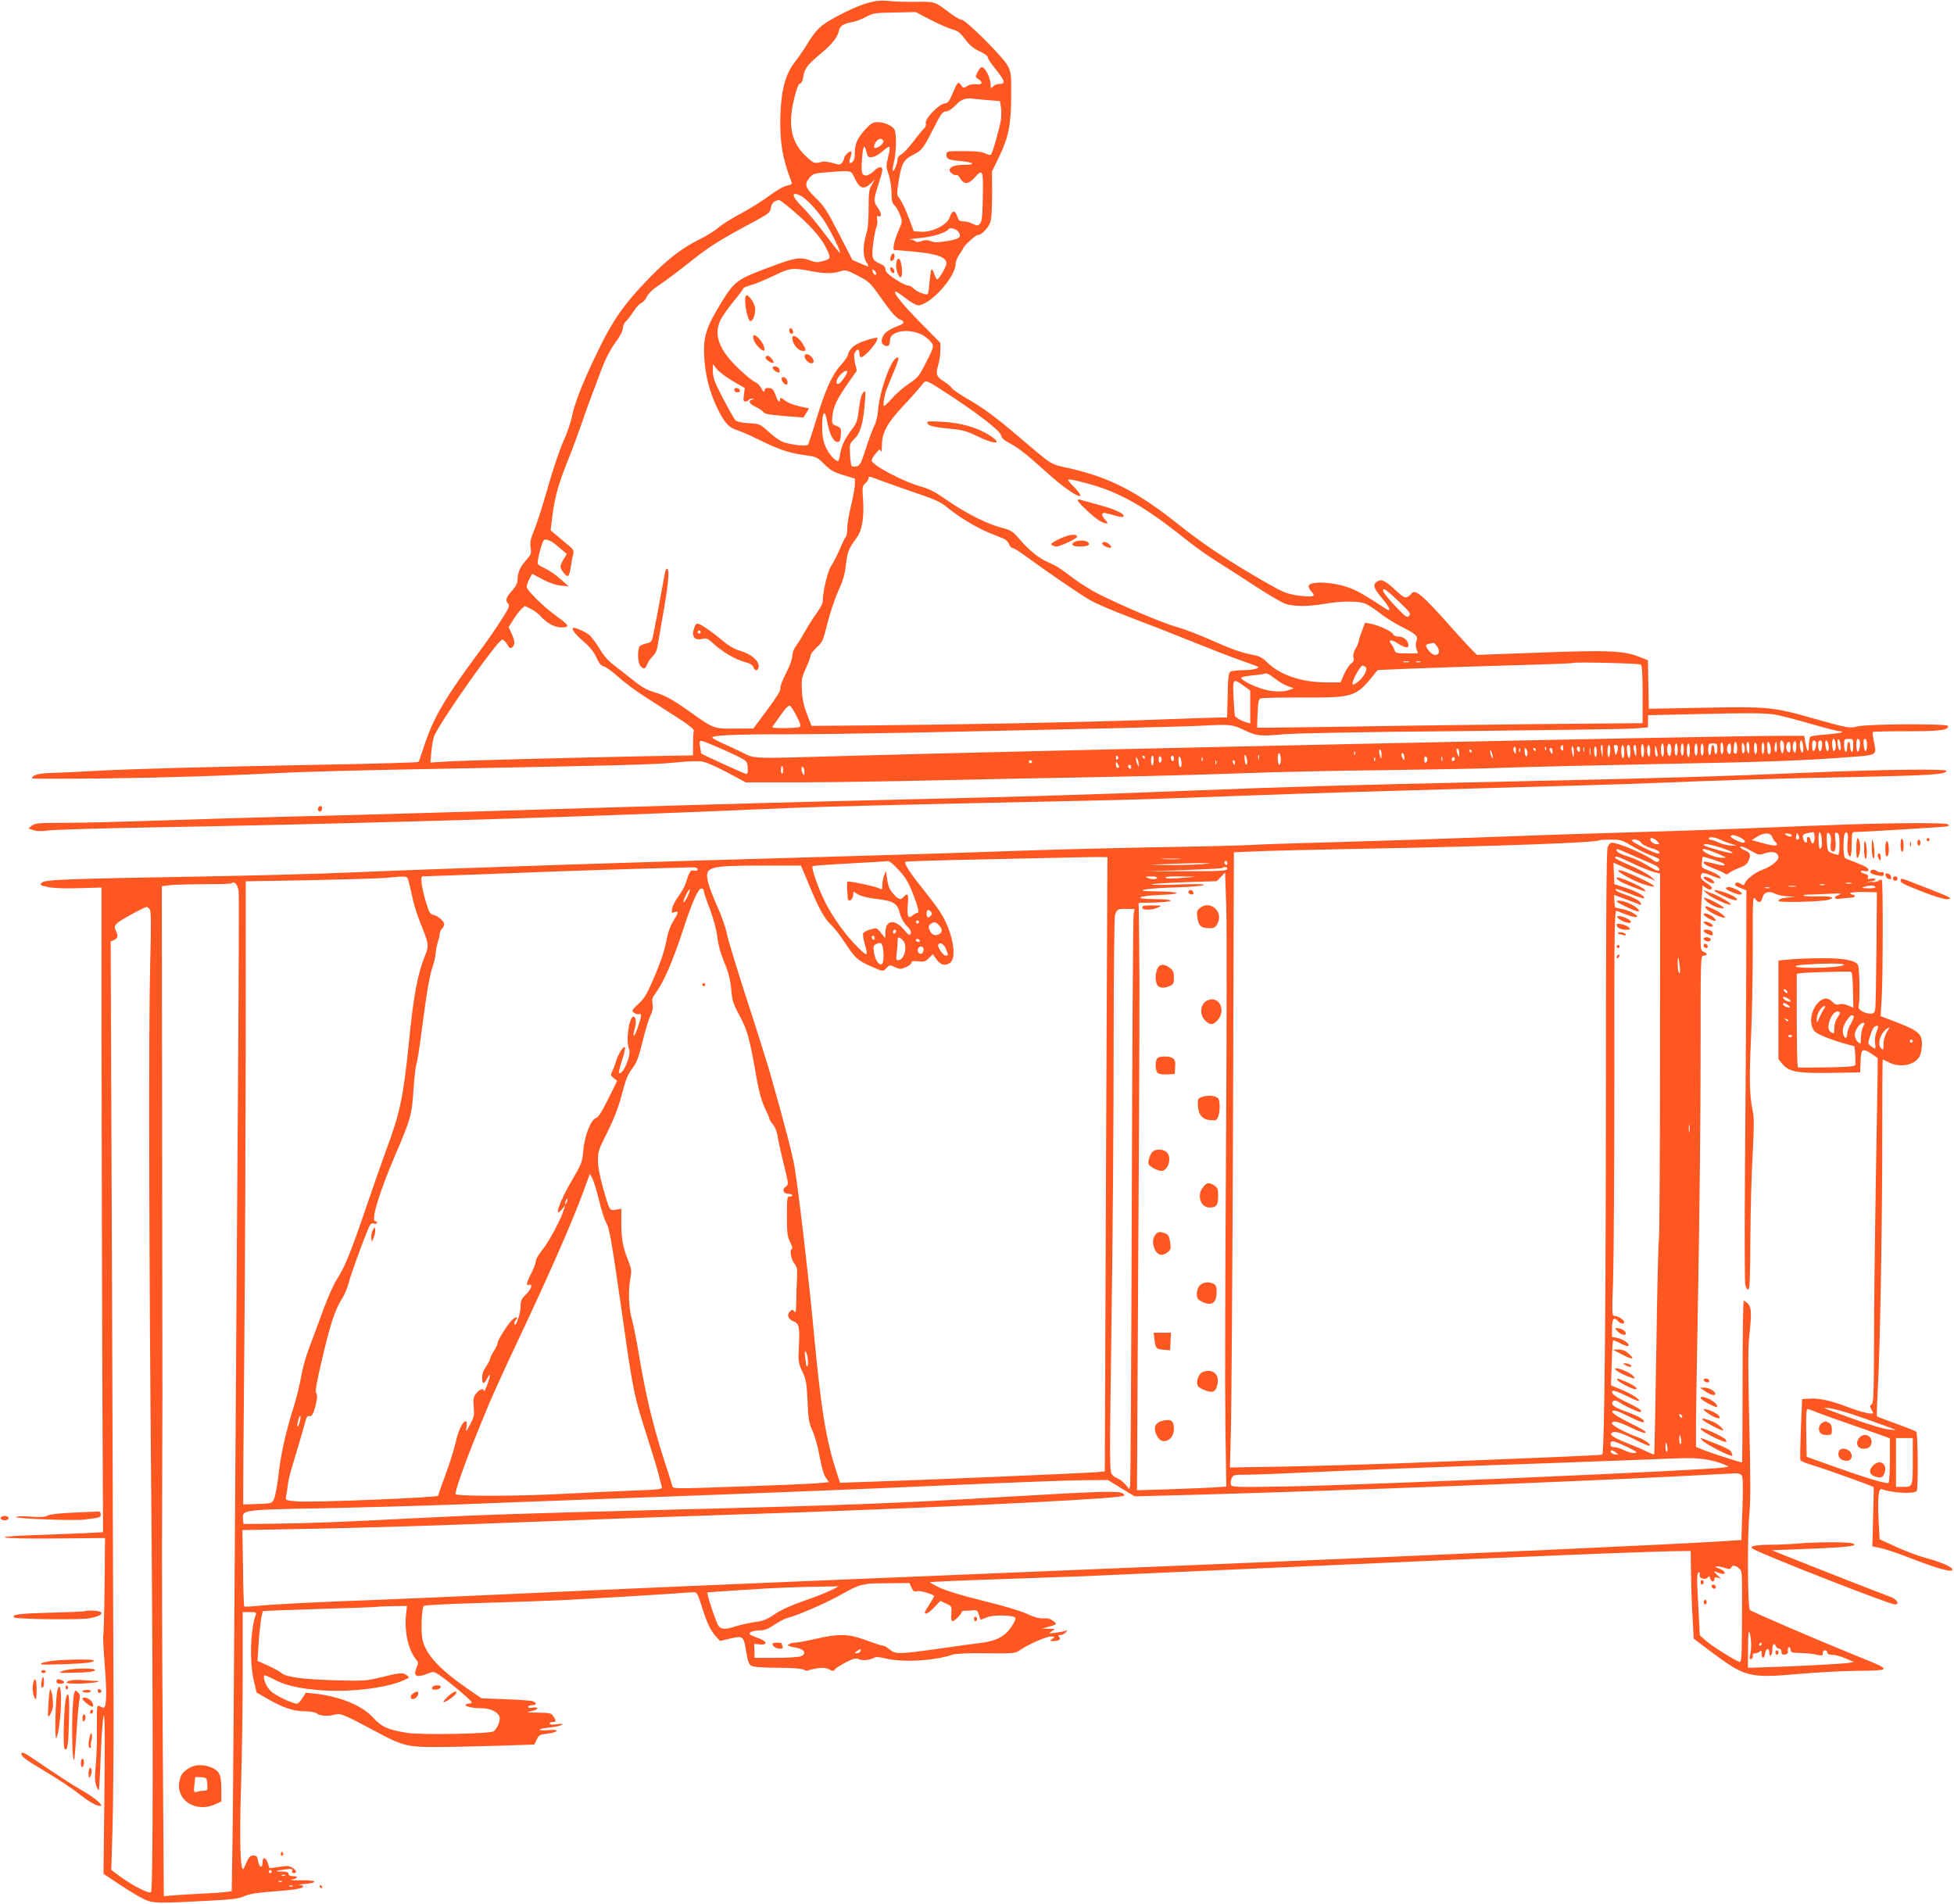 <?xml version="1.0" standalone="no"?>
<!DOCTYPE svg PUBLIC "-//W3C//DTD SVG 20010904//EN"
 "http://www.w3.org/TR/2001/REC-SVG-20010904/DTD/svg10.dtd">
<svg version="1.0" xmlns="http://www.w3.org/2000/svg"
 width="1280pt" height="1247pt" viewBox="0 0 1280 1247"
 preserveAspectRatio="xMidYMid meet">
<g transform="translate(0,1247) scale(0.1,-0.1)"
fill="#ff5722" stroke="none">
<path d="M5685 12451 c-79 -22 -227 -95 -296 -145 -30 -23 -63 -62 -94 -113
-26 -43 -65 -100 -86 -127 -63 -78 -91 -182 -97 -351 -5 -172 13 -284 73 -437
5 -13 -1 -18 -29 -24 -21 -3 -71 -32 -119 -68 -45 -33 -129 -86 -186 -116 -57
-30 -122 -71 -145 -91 -22 -20 -79 -55 -126 -78 -109 -54 -203 -126 -312 -237
-183 -187 -254 -289 -366 -524 -93 -195 -137 -310 -156 -400 -8 -42 -34 -115
-56 -162 -22 -48 -68 -183 -101 -300 -33 -117 -74 -244 -90 -282 -24 -56 -28
-78 -23 -113 6 -39 3 -46 -34 -88 -38 -43 -52 -79 -52 -131 0 -13 -15 -41 -34
-61 -42 -48 -47 -64 -29 -85 14 -15 10 -26 -42 -107 -31 -50 -103 -154 -160
-230 -212 -286 -290 -421 -347 -599 -17 -53 -34 -100 -37 -103 -3 -4 -280 -12
-616 -18 -793 -15 -1275 -28 -1505 -41 -102 -6 -228 -12 -282 -13 -88 -3 -128
-14 -128 -36 0 -3 217 -3 482 0 448 6 743 16 1223 39 105 5 444 14 755 20
1375 25 1620 31 1752 45 85 9 155 11 181 6 24 -4 97 -37 163 -72 l119 -64 330
0 c182 0 584 6 895 13 311 7 810 17 1110 22 299 6 715 17 925 25 209 8 623 17
920 20 297 4 655 10 795 16 140 5 590 16 1000 24 728 14 943 22 1262 46 178
14 172 10 153 102 -6 31 -9 59 -7 62 3 3 105 5 226 5 217 0 271 7 267 35 -2
15 -522 13 -591 -3 -60 -14 -52 -15 -320 60 -234 66 -278 70 -686 62 l-363 -7
-3 159 -3 159 -56 22 c-102 41 -206 45 -654 28 l-409 -15 -24 23 c-13 12 -89
94 -167 182 -171 192 -218 230 -240 195 -3 -5 -15 -15 -25 -20 -17 -9 -30 -1
-85 50 -66 61 -88 70 -119 47 -25 -18 -15 -45 40 -109 49 -58 60 -91 22 -66
-131 86 -178 114 -230 134 -100 41 -262 51 -275 17 -3 -8 5 -25 17 -38 20 -22
21 -25 6 -31 -9 -3 -53 -1 -99 6 -75 12 -95 21 -237 103 -216 125 -383 236
-533 356 -277 221 -458 314 -725 374 -125 28 -101 13 -327 205 -149 127 -234
190 -335 248 -47 26 -93 58 -103 70 -9 13 -33 32 -52 44 -50 31 -57 48 -40
105 8 26 15 71 15 99 l0 50 -134 136 c-119 121 -182 200 -158 200 5 0 35 -20
66 -45 32 -25 68 -45 80 -45 78 0 245 184 246 271 0 14 11 43 25 63 14 20 25
38 25 40 0 12 80 86 93 86 29 0 78 53 87 95 6 22 9 103 9 181 l-1 140 46 95
c63 131 79 209 80 399 1 144 -1 158 -23 200 -29 55 -274 300 -301 300 -10 0
-47 22 -82 48 -93 71 -95 72 -210 70 -57 -1 -137 1 -178 5 -60 6 -89 3 -145
-12z m411 -111 c53 -28 117 -55 141 -62 36 -9 52 -21 86 -66 31 -41 56 -61 94
-78 30 -13 53 -30 53 -38 0 -9 20 -39 44 -69 71 -88 77 -107 30 -107 -12 0
-30 -7 -38 -16 -15 -14 -16 -14 -16 3 0 52 -35 123 -60 123 -5 0 -17 -14 -26
-32 -16 -31 -16 -33 5 -46 33 -22 26 -39 -14 -34 -22 3 -45 -2 -60 -12 -23
-15 -25 -15 -39 6 -19 27 -24 23 -56 -55 -22 -51 -31 -63 -53 -65 -38 -5 -129
-100 -122 -128 3 -13 -2 -27 -11 -35 -9 -7 -40 -45 -69 -84 -30 -39 -65 -77
-79 -85 -14 -7 -26 -21 -26 -30 0 -25 -21 -80 -30 -80 -5 0 -2 26 6 58 16 69
18 186 3 214 -13 25 -67 48 -112 48 -28 0 -42 -9 -75 -44 -55 -60 -72 -96 -72
-154 0 -32 -5 -54 -15 -62 -22 -18 -27 -8 -14 29 6 18 9 35 5 38 -8 8 -46 -27
-46 -42 0 -6 -6 -19 -13 -29 -12 -17 -17 -17 -63 -4 -28 9 -60 12 -74 7 -43
-12 -49 -10 -96 33 -100 92 -124 202 -83 377 17 69 29 101 40 104 10 3 18 19
21 45 8 53 28 79 116 152 75 63 109 106 118 151 7 30 31 45 86 54 20 3 60 18
89 33 49 27 60 28 190 30 l138 3 97 -51z m376 -526 l78 -6 6 -35 c4 -19 4 -57
1 -85 -7 -52 -54 -218 -66 -231 -4 -4 -21 -1 -37 8 -21 11 -60 15 -141 15
-113 0 -113 0 -113 -24 0 -29 12 -34 101 -42 83 -8 92 -24 13 -24 -60 0 -94
-13 -94 -35 0 -16 38 -40 47 -31 4 3 14 -8 24 -24 25 -40 53 -38 92 5 55 62
59 54 55 -125 -2 -131 -6 -162 -19 -176 -15 -14 -19 -14 -47 0 -17 9 -44 16
-61 16 -25 0 -31 5 -41 34 -14 43 -34 38 -50 -10 -16 -47 -115 -97 -186 -92
l-48 3 -26 70 c-29 77 -55 132 -75 155 -10 12 -10 32 2 104 18 113 32 140 91
170 62 31 69 41 137 174 49 97 60 112 81 112 16 0 38 14 62 39 37 40 66 51
112 45 14 -2 60 -6 102 -10z m-686 -266 c4 -6 -3 -19 -16 -30 -29 -23 -51 -24
-43 0 14 40 44 55 59 30z m-110 -73 c5 -26 11 -35 26 -35 25 0 57 17 90 48 15
14 31 23 34 19 4 -3 0 -33 -8 -66 -14 -55 -14 -64 3 -113 10 -30 18 -82 19
-119 0 -52 4 -70 19 -83 10 -9 26 -37 36 -62 17 -45 17 -46 -8 -102 -14 -31
-28 -74 -31 -94 -6 -36 -6 -37 21 -37 15 -1 80 -6 143 -13 126 -14 180 -36
180 -73 0 -22 -49 -105 -61 -105 -4 0 -13 16 -19 36 -7 19 -15 33 -18 29 -4
-3 -9 -40 -13 -81 -3 -41 -8 -77 -12 -80 -9 -10 -73 15 -92 36 -10 11 -27 20
-38 20 -11 0 -49 19 -84 42 -45 30 -63 48 -63 64 0 14 -10 26 -29 34 -58 24
-63 37 -51 135 6 49 16 97 21 108 6 11 8 32 5 48 -4 22 -2 27 9 22 22 -8 19
24 -6 58 -27 38 -27 50 4 147 15 46 27 89 27 97 0 28 -23 26 -54 -4 -37 -36
-71 -41 -79 -11 -8 29 4 170 14 170 4 0 11 -16 15 -35z m-76 -175 c30 -65 59
-74 102 -34 l30 29 -21 -35 c-18 -30 -21 -51 -21 -155 0 -80 -5 -137 -16 -170
-22 -72 -22 -146 0 -180 10 -14 16 -28 14 -30 -2 -1 -26 7 -53 20 l-51 22 -89
173 c-77 150 -97 181 -152 234 -70 68 -76 89 -39 133 21 24 32 28 107 34 175
13 162 16 189 -41z m-352 -114 c37 -20 101 -89 151 -162 43 -64 118 -220 101
-209 -5 3 -49 59 -97 123 -48 64 -113 143 -145 174 -74 73 -79 110 -10 74z
m-51 -98 c102 -86 172 -163 206 -226 43 -82 43 -86 -8 -101 -40 -12 -51 -11
-91 4 -62 23 -99 17 -265 -46 -212 -79 -228 -91 -316 -234 -97 -159 -118 -226
-110 -354 7 -120 36 -233 87 -337 47 -96 75 -126 132 -143 24 -8 81 -32 128
-56 135 -67 209 -93 303 -105 86 -12 89 -13 136 -60 40 -40 62 -53 125 -72
l76 -23 0 -37 c0 -20 -11 -83 -25 -140 -14 -57 -25 -123 -25 -149 0 -25 -4
-49 -9 -55 -6 -5 -24 -43 -41 -84 -18 -41 -42 -88 -54 -105 -22 -29 -56 -168
-56 -228 0 -17 -15 -49 -38 -80 -22 -29 -55 -81 -75 -117 -20 -36 -47 -80 -61
-99 -16 -21 -26 -48 -26 -68 0 -20 -17 -66 -41 -113 -24 -46 -39 -87 -37 -98
4 -14 -23 -57 -86 -142 l-91 -122 -120 -1 c-139 -1 -140 0 -285 103 -125 89
-173 115 -245 136 -42 12 -81 33 -131 73 -39 31 -97 77 -130 102 -41 31 -71
66 -98 112 -22 37 -53 78 -70 91 -32 23 -96 50 -103 42 -10 -9 19 -45 73 -91
38 -33 65 -67 81 -102 18 -39 31 -55 50 -59 14 -4 56 -34 92 -67 36 -33 113
-91 171 -128 58 -37 156 -100 218 -140 76 -49 111 -77 107 -87 -3 -7 -5 -46
-5 -87 l0 -73 -327 -6 c-578 -12 -1155 -27 -1276 -34 l-117 -7 6 75 c4 41 13
89 21 105 62 126 416 625 443 625 8 0 23 -14 33 -31 14 -26 20 -29 32 -19 20
17 19 39 -4 90 l-19 42 30 48 c17 27 40 58 53 70 l23 21 38 -19 c22 -11 48
-30 59 -42 45 -51 97 -80 142 -80 59 0 54 13 -33 75 -88 64 -194 169 -194 192
1 10 9 33 18 51 l18 33 68 -36 c43 -23 88 -38 120 -41 l51 -5 -50 45 c-27 25
-74 58 -103 72 -53 25 -54 26 -47 62 3 20 13 59 21 85 14 42 19 47 37 41 30
-9 38 -14 87 -56 l43 -37 -22 -36 c-26 -45 -26 -53 3 -89 28 -33 34 -27 46 46
4 29 11 65 15 79 6 23 0 32 -41 65 -26 22 -61 51 -77 65 l-30 25 12 98 c16
124 40 209 103 365 28 69 67 176 88 236 35 103 51 146 136 370 20 53 54 118
84 159 31 42 50 79 50 96 0 15 9 35 20 45 11 10 34 40 51 66 17 26 39 51 50
54 11 4 28 23 37 42 11 23 39 49 82 77 36 24 124 90 196 147 130 104 197 146
414 262 107 58 115 64 120 96 5 31 23 48 54 50 5 1 47 -31 93 -71z m1084 -140
c18 -33 4 -43 -76 -57 -60 -10 -83 -10 -106 -1 -21 9 -36 9 -61 1 -21 -8 -35
-8 -42 -1 -5 5 -21 11 -35 11 -15 1 15 5 66 10 83 7 174 36 188 59 8 13 55 -2
66 -22z m-974 -253 c94 -18 143 -19 195 -3 38 11 44 10 117 -28 74 -38 80 -43
159 -155 56 -80 92 -121 112 -129 37 -15 38 -27 3 -41 -66 -25 -95 -44 -108
-70 -16 -30 -12 -54 12 -63 22 -9 33 2 33 34 0 75 167 84 245 13 49 -45 49
-44 -6 -152 -47 -94 -56 -105 -112 -142 -34 -23 -84 -65 -110 -95 -27 -30 -52
-54 -57 -54 -7 0 2 68 16 105 4 11 25 62 46 113 40 93 43 117 13 92 -39 -32
-103 -221 -112 -329 -3 -42 -14 -89 -24 -106 -9 -16 -34 -83 -55 -147 -32
-101 -40 -117 -62 -123 -14 -3 -28 -2 -33 2 -4 4 -9 39 -11 78 -3 67 -2 70 29
100 38 35 58 103 68 235 7 80 6 84 -10 69 -12 -12 -21 -46 -28 -105 -9 -77
-15 -95 -44 -133 -48 -62 -72 -114 -80 -166 -3 -25 -9 -45 -13 -45 -20 0 -60
45 -81 92 -17 40 -23 72 -23 130 -1 102 17 123 32 38 15 -82 41 -135 67 -135
17 0 20 8 23 46 3 44 1 47 -29 59 -31 13 -31 15 -26 65 6 62 31 113 105 219
l55 78 -12 50 c-7 34 -8 55 -1 69 15 27 30 24 30 -6 0 -14 4 -25 9 -25 28 0
122 112 108 127 -4 3 -38 -5 -78 -18 -72 -24 -104 -50 -115 -95 -3 -12 -24
-42 -46 -66 -56 -60 -100 -158 -158 -346 -27 -90 -53 -168 -56 -174 -8 -13
-92 -5 -154 13 -27 8 -65 34 -102 68 -59 54 -60 54 -133 59 -51 3 -79 10 -89
21 -8 9 -44 73 -80 142 -55 105 -66 134 -66 175 l0 49 26 -33 c15 -18 62 -54
105 -79 l78 -45 -6 -44 c-5 -36 -3 -44 10 -44 9 0 19 5 22 10 3 6 14 9 23 9
15 -1 15 -2 0 -6 -30 -8 -20 -29 22 -48 23 -10 45 -26 50 -34 7 -12 38 -18
136 -26 l127 -10 19 30 18 30 -62 13 c-34 7 -76 23 -95 38 -25 19 -33 22 -33
10 0 -30 -16 -16 -30 27 -12 34 -20 43 -42 45 -19 2 -27 -2 -30 -15 -3 -14 -7
-12 -21 14 -9 17 -27 35 -39 39 -12 4 -61 43 -108 88 -130 123 -167 223 -120
320 11 23 49 77 85 121 36 44 65 83 65 87 0 4 25 14 55 22 30 9 96 37 147 61
101 50 120 52 235 30z m433 -16 c0 -18 -18 -9 -23 12 -4 16 -3 18 9 8 8 -6 14
-15 14 -20z m-190 -645 c0 -14 -41 -72 -55 -78 -25 -9 -18 32 10 59 23 24 45
33 45 19z m667 -150 c188 -122 334 -236 340 -264 3 -18 20 -34 56 -53 58 -30
111 -72 253 -200 86 -78 183 -147 207 -147 13 0 -10 35 -50 73 -45 45 -38 46
89 13 220 -58 383 -150 663 -375 50 -40 137 -102 195 -138 58 -37 173 -110
255 -164 83 -54 170 -105 194 -114 55 -19 152 -19 261 0 99 17 199 19 252 5
21 -6 66 -34 100 -61 35 -28 95 -67 133 -86 112 -57 126 -69 114 -100 -6 -17
-6 -36 0 -55 l10 -28 -74 0 c-68 0 -74 2 -81 23 -3 12 -13 29 -21 39 -25 28 4
31 44 3 49 -32 77 -34 68 -2 -9 30 -33 47 -66 47 -15 0 -29 7 -33 15 -7 19
-96 60 -148 69 l-36 7 -21 -56 c-12 -31 -21 -61 -21 -68 0 -7 -9 -27 -20 -45
-13 -22 -18 -41 -14 -58 5 -19 1 -29 -15 -41 -12 -8 -33 -39 -46 -69 l-24 -54
-94 0 c-161 0 -303 49 -387 132 -29 29 -50 40 -91 48 -79 15 -138 36 -287 102
-73 32 -172 70 -220 83 -87 24 -351 136 -512 217 -46 24 -120 70 -163 103 -90
68 -105 77 -167 105 -57 25 -122 78 -183 150 -44 51 -54 57 -119 74 -93 24
-240 99 -358 182 -71 50 -112 71 -165 86 -117 32 -325 142 -325 172 0 8 12 29
27 46 24 29 28 31 34 14 3 -11 6 6 6 36 -1 83 34 148 139 260 49 52 102 112
118 132 33 44 20 48 183 -58z m-367 -591 c69 -24 166 -58 215 -75 59 -20 106
-43 135 -68 78 -65 196 -136 277 -169 43 -18 88 -36 101 -41 12 -6 27 -21 32
-35 5 -14 16 -25 23 -25 8 0 45 -23 83 -51 126 -93 348 -245 419 -287 39 -23
154 -73 255 -111 102 -38 284 -109 405 -158 121 -49 270 -107 330 -128 61 -21
112 -40 115 -42 13 -11 -33 -23 -95 -23 -38 0 -77 -5 -85 -10 -12 -7 -16 -39
-18 -155 l-4 -145 -44 0 c-24 0 -225 -7 -446 -15 -438 -16 -1275 -32 -1862
-37 l-370 -3 -29 75 c-21 53 -31 99 -34 155 -4 73 -2 86 26 147 17 37 31 75
31 84 0 9 18 33 40 53 38 34 42 44 70 157 16 66 48 160 70 210 31 67 44 109
51 172 10 88 19 110 70 178 37 50 51 137 42 259 -5 73 -4 82 16 99 11 11 21
26 21 34 0 9 6 12 18 7 9 -4 73 -27 142 -52z m3312 -762 c74 -70 81 -80 69
-95 -13 -15 -22 -9 -93 66 -72 77 -92 108 -69 108 6 0 47 -35 93 -79z m253
-297 c33 -52 -16 -77 -54 -28 -27 34 -26 42 2 47 12 2 25 5 28 6 4 0 14 -11
24 -25z m-187 -101 c-10 -2 -26 -2 -35 0 -10 3 -2 5 17 5 19 0 27 -2 18 -5z
m75 0 c-7 -2 -19 -2 -25 0 -7 3 -2 5 12 5 14 0 19 -2 13 -5z m1445 -16 c9 -6
12 -57 12 -196 l0 -188 -667 -6 c-368 -4 -936 -11 -1263 -17 -327 -5 -595 -8
-595 -7 -1 1 1 43 3 94 3 73 7 93 20 98 10 4 129 6 266 6 337 -2 357 4 466
137 l35 43 215 9 c118 5 404 14 635 21 231 6 422 13 425 16 8 8 434 -2 448
-10z m-1801 -18 c15 -15 -18 -72 -58 -100 -26 -18 -29 -18 -29 -4 0 23 52 115
66 115 5 0 15 -5 21 -11z m-594 -75 c25 -20 63 -42 84 -49 l38 -13 -28 -11
c-43 -17 -121 -13 -186 9 -65 21 -131 57 -131 70 0 5 30 11 68 15 37 4 72 8
77 10 23 8 34 3 78 -31z m-207 -46 l44 -31 0 -108 0 -108 -31 9 c-17 5 -38 15
-47 22 -10 7 -19 14 -21 15 -3 2 -7 55 -10 118 -7 132 -5 134 65 83z m-2928
-198 c25 -49 30 -65 20 -72 -15 -9 -178 -11 -178 -2 0 5 10 19 74 107 15 21
33 36 39 35 7 -2 27 -33 45 -68z m6430 5 c38 -8 140 -35 226 -60 86 -25 166
-45 178 -45 12 0 18 -3 15 -6 -4 -4 -50 -11 -102 -15 -52 -4 -100 -11 -105
-14 -6 -3 -10 -30 -11 -58 0 -57 -12 -44 -24 26 l-6 37 -142 0 c-425 0 -4935
-97 -6142 -132 -628 -18 -586 -20 -675 24 -41 20 -100 47 -131 61 -31 14 -59
29 -62 34 -10 16 134 23 473 23 173 0 529 5 790 10 1154 24 1844 40 1960 47
164 9 184 7 257 -28 87 -41 103 -43 260 -29 84 7 543 16 1173 21 569 6 1076
13 1125 17 l90 7 1 40 0 40 220 5 c456 11 560 11 632 -5z m376 -179 c6 -25 -1
-56 -13 -56 -3 0 -7 18 -9 40 -3 44 12 55 22 16z m34 -20 c4 -48 -14 -39 -20
9 -2 22 0 34 6 32 6 -2 12 -21 14 -41z m82 -2 c0 -27 -4 -43 -10 -39 -5 3 -10
19 -10 36 0 16 -4 29 -10 29 -5 0 -10 -16 -10 -36 0 -21 -4 -33 -10 -29 -5 3
-10 24 -10 46 0 37 2 39 30 39 29 0 30 -2 30 -46z m42 35 c7 -20 -4 -79 -13
-73 -12 7 -12 84 0 84 5 0 11 -5 13 -11z m48 -29 c0 -22 -4 -40 -9 -40 -5 0
-11 18 -13 40 -2 28 0 40 9 40 8 0 13 -14 13 -40z m-7535 -12 c39 -16 99 -44
135 -61 63 -32 65 -34 68 -75 2 -29 -1 -42 -10 -42 -9 0 -285 126 -294 134 -1
1 -4 20 -8 44 -8 51 -10 51 109 0z m6990 23 c3 -11 3 -32 -1 -47 -7 -25 -8
-26 -15 -9 -11 28 -11 75 0 75 5 0 12 -9 16 -19z m82 -27 c-1 -18 -5 -34 -8
-34 -12 0 -19 31 -13 56 9 35 24 19 21 -22z m45 6 c4 -40 -5 -53 -16 -24 -9
24 -7 64 3 64 5 0 11 -18 13 -40z m83 30 c8 -12 -5 -60 -16 -60 -5 0 -9 16 -9
35 0 33 12 46 25 25z m39 1 c3 -5 3 -23 0 -41 -8 -37 -24 -22 -24 23 0 26 13
36 24 18z m40 -7 c9 -23 7 -54 -3 -54 -5 0 -11 16 -13 35 -4 36 5 47 16 19z
m-684 -40 c0 -19 -4 -34 -10 -34 -5 0 -10 18 -10 41 0 24 4 38 10 34 6 -3 10
-22 10 -41z m90 5 c0 -28 -4 -39 -12 -36 -7 2 -13 9 -12 15 1 7 2 23 3 37 2
42 21 28 21 -16z m50 -6 c0 -12 -4 -25 -10 -28 -6 -4 -10 11 -10 37 0 31 3 39
10 28 5 -8 10 -25 10 -37z m30 5 c0 -32 -3 -39 -10 -28 -13 20 -13 70 0 70 6
0 10 -19 10 -42z m50 -4 c0 -19 -4 -34 -10 -34 -5 0 -10 18 -10 41 0 24 4 38
10 34 6 -3 10 -22 10 -41z m47 0 c-3 -48 -17 -43 -17 7 0 24 4 38 10 34 5 -3
9 -22 7 -41z m37 30 c9 -25 7 -64 -4 -64 -5 0 -10 6 -11 13 0 6 -2 24 -3 40
-2 30 8 36 18 11z m46 -21 c0 -26 -3 -34 -11 -26 -9 9 -3 63 7 63 2 0 4 -17 4
-37z m90 1 c0 -24 -4 -34 -12 -32 -24 8 -22 68 2 68 5 0 10 -16 10 -36z m-960
-25 c0 -21 -4 -39 -10 -39 -5 0 -10 21 -10 46 0 27 4 43 10 39 6 -3 10 -24 10
-46z m130 5 c0 -27 -4 -43 -10 -39 -5 3 -10 24 -10 46 0 21 5 39 10 39 6 0 10
-21 10 -46z m48 -5 c-2 -19 -7 -33 -13 -32 -12 3 -19 49 -10 71 10 26 27 -2
23 -39z m42 11 c0 -22 -4 -40 -10 -40 -5 0 -10 18 -10 40 0 22 5 40 10 40 6 0
10 -18 10 -40z m40 0 c0 -22 -4 -40 -10 -40 -5 0 -10 18 -10 40 0 22 5 40 10
40 6 0 10 -18 10 -40z m40 -5 c0 -25 -4 -45 -10 -45 -5 0 -10 20 -10 45 0 25
5 45 10 45 6 0 10 -20 10 -45z m50 5 c0 -22 -4 -40 -10 -40 -5 0 -10 18 -10
40 0 22 5 40 10 40 6 0 10 -18 10 -40z m40 0 c0 -22 -4 -40 -10 -40 -5 0 -10
18 -10 40 0 22 5 40 10 40 6 0 10 -18 10 -40z m90 5 c0 -19 -4 -35 -10 -35 -5
0 -10 14 -10 30 0 17 -4 30 -10 30 -5 0 -10 -13 -10 -29 0 -17 -4 -33 -10 -36
-6 -4 -10 10 -10 34 0 39 2 41 30 41 28 0 30 -3 30 -35z m90 0 c0 -37 -13 -47
-24 -19 -8 20 2 54 15 54 5 0 9 -16 9 -35z m-1100 3 c0 -16 -3 -19 -11 -11 -6
6 -8 16 -5 22 11 17 16 13 16 -11z m259 -20 l-2 -43 -6 35 c-7 33 -5 50 5 50
2 0 3 -19 3 -42z m49 2 c-1 -22 -6 -40 -10 -40 -4 0 -8 18 -8 40 0 22 5 40 10
40 6 0 10 -17 8 -40z m51 23 c-1 -25 -17 -63 -18 -43 -1 8 -4 25 -7 38 -5 16
-2 22 10 22 9 0 16 -8 15 -17z m41 -29 c0 -27 -4 -43 -10 -39 -5 3 -10 24 -10
46 0 21 5 39 10 39 6 0 10 -21 10 -46z m40 0 c0 -55 -16 -50 -22 6 -2 28 0 40
9 40 9 0 13 -15 13 -46z m39 4 c-1 -37 -2 -39 -9 -18 -12 36 -12 60 0 60 6 0
10 -19 9 -42z m91 1 c0 -24 -4 -38 -10 -34 -5 3 -10 22 -10 41 0 19 5 34 10
34 6 0 10 -18 10 -41z m49 -22 c1 -10 -3 -15 -9 -12 -5 3 -10 23 -9 43 1 33 2
34 9 12 4 -14 8 -33 9 -43z m-929 26 c-1 -24 -2 -26 -11 -10 -5 9 -7 22 -4 27
10 17 15 11 15 -17z m197 5 c-3 -8 -6 -5 -6 6 -1 11 2 17 5 13 3 -3 4 -12 1
-19z m183 -15 c0 -43 -5 -41 -13 5 -4 18 -2 32 3 32 6 0 10 -16 10 -37z m40
16 c0 -11 -4 -17 -10 -14 -5 3 -10 13 -10 21 0 8 5 14 10 14 6 0 10 -9 10 -21z
m27 -11 c-3 -7 -5 -2 -5 12 0 14 2 19 5 13 2 -7 2 -19 0 -25z m40 -20 c-2 -13
-4 -5 -4 17 -1 22 1 32 4 23 2 -10 2 -28 0 -40z m43 17 c0 -45 -14 -45 -17 0
-2 19 2 35 7 35 6 0 10 -16 10 -35z m-901 -13 c0 -24 -1 -25 -9 -7 -12 28 -12
47 0 40 6 -3 10 -18 9 -33z m398 16 c-3 -8 -6 -5 -6 6 -1 11 2 17 5 13 3 -3 4
-12 1 -19z m47 0 c3 -13 2 -26 -3 -31 -5 -5 -11 5 -13 22 -5 36 7 42 16 9z
m56 12 c0 -5 -2 -10 -4 -10 -3 0 -8 5 -11 10 -3 6 -1 10 4 10 6 0 11 -4 11
-10z m110 -12 c0 -19 -2 -20 -10 -8 -13 19 -13 30 0 30 6 0 10 -10 10 -22z
m-1120 -20 c0 -36 -4 -35 -14 5 -4 16 -2 27 4 27 5 0 10 -14 10 -32z m590 22
c0 -5 -2 -10 -4 -10 -3 0 -8 5 -11 10 -3 6 -1 10 4 10 6 0 11 -4 11 -10z m139
-40 c0 -9 -4 -8 -9 5 -5 11 -9 27 -9 35 0 9 4 8 9 -5 5 -11 9 -27 9 -35z
m-902 18 c-3 -8 -6 -5 -6 6 -1 11 2 17 5 13 3 -3 4 -12 1 -19z m-487 -34 c0
-19 -4 -34 -10 -34 -5 0 -10 18 -10 41 0 24 4 38 10 34 6 -3 10 -22 10 -41z
m810 13 c0 -18 -2 -19 -10 -7 -13 20 -13 43 0 35 6 -3 10 -16 10 -28z m-1030
-24 c0 -38 -15 -25 -17 15 -2 27 0 33 7 22 5 -8 10 -25 10 -37z m77 15 c-3 -7
-5 -2 -5 12 0 14 2 19 5 13 2 -7 2 -19 0 -25z m-922 13 c3 -5 1 -12 -5 -16 -5
-3 -10 1 -10 9 0 18 6 21 15 7z m175 -1 c0 -5 -2 -10 -4 -10 -3 0 -8 5 -11 10
-3 6 -1 10 4 10 6 0 11 -4 11 -10z m57 -24 c-1 -19 -5 -32 -9 -29 -12 6 -10
63 2 63 5 0 9 -15 7 -34z m53 9 c0 -8 -4 -17 -10 -20 -6 -4 -10 5 -10 20 0 15
4 24 10 20 6 -3 10 -12 10 -20z m80 4 c0 -11 -4 -17 -10 -14 -5 3 -10 13 -10
21 0 8 5 14 10 14 6 0 10 -9 10 -21z m50 -32 c0 -16 -4 -26 -10 -22 -5 3 -10
23 -10 43 0 28 3 33 10 22 5 -8 10 -28 10 -43z m1610 28 c0 -8 -4 -17 -10 -20
-6 -4 -10 5 -10 20 0 15 4 24 10 20 6 -3 10 -12 10 -20z m97 -7 c-3 -7 -5 -2
-5 12 0 14 2 19 5 13 2 -7 2 -19 0 -25z m-1988 -23 l0 -20 -9 20 c-5 11 -9 27
-9 35 -1 13 0 13 9 0 5 -8 9 -24 9 -35z m418 23 c-3 -8 -6 -5 -6 6 -1 11 2 17
5 13 3 -3 4 -12 1 -19z m1130 0 c-3 -8 -6 -5 -6 6 -1 11 2 17 5 13 3 -3 4 -12
1 -19z m523 13 c0 -6 -4 -13 -10 -16 -5 -3 -10 1 -10 9 0 9 5 16 10 16 6 0 10
-4 10 -9z m-2770 -21 c0 -5 -4 -10 -10 -10 -5 0 -10 5 -10 10 0 6 5 10 10 10
6 0 10 -4 10 -10z m1207 -12 c-3 -8 -6 -5 -6 6 -1 11 2 17 5 13 3 -3 4 -12 1
-19z m123 7 c0 -8 -2 -15 -4 -15 -2 0 -6 7 -10 15 -3 8 -1 15 4 15 6 0 10 -7
10 -15z m-760 -27 c0 -5 -4 -8 -10 -8 -5 0 -10 10 -10 23 0 18 2 19 10 7 5 -8
10 -18 10 -22z m80 -4 c0 -8 -4 -12 -10 -9 -5 3 -10 10 -10 16 0 5 5 9 10 9 6
0 10 -7 10 -16z m-2280 -20 c0 -14 -4 -23 -9 -20 -7 5 -8 23 -2 44 4 12 11 -3
11 -24z m140 -12 c0 -21 -2 -24 -10 -12 -13 20 -13 53 0 45 6 -3 10 -18 10
-33z"/>
<path d="M5835 10789 c-8 -23 -1 -34 14 -24 13 8 15 45 2 45 -5 0 -13 -9 -16
-21z"/>
<path d="M5876 10765 c-10 -27 -6 -68 9 -95 12 -22 14 -23 21 -7 8 22 -1 96
-14 109 -6 6 -12 3 -16 -7z"/>
<path d="M5832 10704 c1 -9 9 -19 16 -22 9 -3 13 2 10 14 -1 9 -9 19 -16 22
-9 3 -13 -2 -10 -14z"/>
<path d="M4355 8713 c-10 -58 -65 -352 -76 -404 -9 -41 -14 -47 -41 -53 -17
-3 -37 -11 -45 -17 -19 -16 -17 -113 3 -133 22 -22 30 -20 44 13 6 16 22 39
36 52 13 12 26 36 29 53 3 17 18 106 34 197 37 203 48 314 33 323 -7 4 -13 -8
-17 -31z"/>
<path d="M4550 8364 c-24 -63 -3 -93 55 -78 21 5 33 0 58 -23 72 -66 150 -112
224 -132 27 -7 44 -19 48 -31 9 -30 35 -25 35 6 0 37 -49 79 -119 100 -40 12
-77 33 -116 66 -64 54 -130 101 -158 111 -13 5 -20 0 -27 -19z m40 -34 c0 -5
-4 -10 -10 -10 -5 0 -10 5 -10 10 0 6 5 10 10 10 6 0 10 -4 10 -10z"/>
<path d="M4887 10534 c-17 -18 7 -163 28 -167 18 -4 37 53 31 89 -7 37 -47 90
-59 78z"/>
<path d="M5170 10306 c0 -17 14 -29 23 -20 8 8 -3 34 -14 34 -5 0 -9 -6 -9
-14z"/>
<path d="M4936 10272 c-9 -15 9 -54 38 -81 32 -30 43 -22 27 18 -16 36 -57 76
-65 63z"/>
<path d="M5190 10255 c0 -30 31 -75 56 -81 36 -9 39 0 14 41 -29 48 -70 71
-70 40z"/>
<path d="M5270 10136 c0 -8 7 -22 16 -30 8 -9 22 -16 30 -16 19 0 18 25 -2 44
-19 20 -44 21 -44 2z"/>
<path d="M5015 10130 c-7 -11 43 -46 52 -36 7 7 -25 46 -38 46 -4 0 -10 -4
-14 -10z"/>
<path d="M5062 10058 c5 -15 35 -34 43 -27 3 4 3 14 -1 23 -7 18 -48 23 -42 4z"/>
<path d="M5120 9988 c0 -16 19 -38 33 -38 4 0 7 10 5 22 -3 25 -38 39 -38 16z"/>
<path d="M4810 9916 c0 -10 9 -16 21 -16 24 0 21 23 -4 28 -10 2 -17 -3 -17
-12z"/>
<path d="M6075 9697 c7 -17 45 -26 162 -37 65 -6 99 -15 155 -43 126 -62 186
-60 88 3 -77 49 -188 81 -308 87 -90 5 -102 4 -97 -10z"/>
<path d="M7060 9193 c0 -15 113 -120 147 -137 46 -23 60 -20 35 7 -25 26 -29
47 -9 47 7 0 37 -7 66 -16 29 -8 55 -13 58 -10 18 18 -49 50 -171 82 -50 14
-99 27 -108 30 -10 3 -18 2 -18 -3z"/>
<path d="M6940 8940 c-49 -24 -61 -33 -50 -40 8 -6 22 -10 30 -10 25 0 140 54
136 65 -6 21 -53 14 -116 -15z"/>
<path d="M7037 8919 c-26 -15 -11 -29 33 -29 54 0 74 9 59 26 -13 16 -66 18
-92 3z"/>
<path d="M7220 8910 c0 -14 48 -35 58 -26 8 9 -26 36 -45 36 -7 0 -13 -5 -13
-10z"/>
<path d="M11875 7410 c-604 -26 -994 -38 -2020 -60 -1044 -23 -1396 -33 -2080
-60 -733 -29 -962 -36 -2385 -70 -443 -11 -1232 -34 -1755 -50 -522 -16 -1227
-37 -1565 -45 -338 -8 -802 -22 -1030 -30 -228 -8 -503 -15 -611 -15 -176 0
-199 -2 -220 -18 l-22 -19 31 -11 c20 -7 53 -8 99 -2 37 5 340 14 673 20 1191
21 2601 61 3530 100 261 11 588 24 725 30 138 5 669 19 1180 30 512 10 1004
22 1095 25 91 3 401 15 690 25 289 11 939 31 1445 45 506 14 1028 29 1160 35
492 20 794 30 1330 40 514 11 605 17 605 41 0 13 -430 8 -875 -11z"/>
<path d="M2085 7180 c-8 -13 4 -32 16 -25 12 8 12 35 0 35 -6 0 -13 -4 -16
-10z"/>
<path d="M12100 7069 c-118 -4 -388 -14 -600 -23 -212 -9 -619 -23 -905 -31
-286 -8 -684 -22 -885 -30 -201 -8 -610 -21 -910 -30 -300 -8 -572 -17 -605
-20 -33 -3 -314 -10 -625 -15 -311 -6 -738 -17 -950 -25 -212 -8 -711 -24
-1110 -35 -1231 -34 -2497 -75 -3210 -105 -195 -9 -620 -20 -945 -26 -930 -16
-1061 -21 -1081 -41 -15 -15 -12 -17 38 -28 36 -8 108 -11 204 -8 l149 4 0
-1041 c1 -572 3 -1522 5 -2111 l5 -1071 -140 -7 c-77 -3 -219 -9 -315 -12
-308 -11 -226 -25 132 -22 l336 3 -3 -318 c-2 -174 -6 -321 -9 -325 -2 -4 2
-89 10 -187 16 -195 12 -291 -12 -281 -8 3 -20 8 -28 12 -11 4 -13 -23 -11
-148 1 -84 -3 -194 -8 -245 -7 -67 -6 -101 3 -128 7 -20 14 -34 17 -31 3 3 9
107 13 233 5 125 13 239 19 253 8 18 9 -123 5 -505 l-6 -530 109 -72 c60 -40
132 -83 159 -95 56 -26 88 -27 419 -9 153 8 199 13 235 30 32 14 84 23 180 30
148 11 198 19 206 32 3 5 -7 10 -23 11 -15 1 0 4 35 7 94 9 76 26 -26 24 -48
-1 -76 1 -62 4 40 8 48 23 12 23 -22 0 -32 5 -32 15 0 11 -11 15 -42 15 -54 0
-46 6 19 14 45 6 52 4 47 -9 -4 -10 0 -15 10 -15 23 0 20 17 -8 35 -20 13 -34
14 -87 6 -34 -6 -63 -9 -64 -8 0 1 -5 15 -10 31 -14 42 -35 45 -35 6 0 -43
-23 -34 -30 11 -4 28 -9 34 -30 34 -24 0 -30 -8 -61 -80 -24 -56 -32 155 -20
535 6 190 11 524 11 743 l0 397 46 0 c36 0 45 -3 41 -14 -37 -96 -44 -309 -14
-437 l18 -76 76 -44 c100 -57 165 -78 239 -79 37 0 68 -6 80 -15 22 -16 75
-19 121 -6 34 10 59 -1 283 -121 153 -82 195 -93 375 -92 83 0 261 4 398 8
l247 8 16 33 c13 29 21 33 66 38 76 9 90 31 16 24 -32 -3 -60 -2 -63 2 -2 5
25 11 61 14 35 4 72 11 82 17 13 9 6 10 -30 5 -31 -4 -48 -2 -48 4 0 6 9 11
20 11 24 0 25 8 4 38 -13 20 -24 22 -97 23 -82 1 -86 2 -35 13 38 9 36 27 -2
20 -19 -4 -30 -2 -30 5 0 6 11 11 25 11 29 0 33 14 8 25 -10 5 -90 11 -178 14
l-160 6 -65 44 c-201 137 -294 233 -321 334 -13 48 -8 212 7 227 6 6 170 14
389 20 209 6 461 15 560 20 322 18 537 31 670 40 72 6 140 10 151 10 18 0 26
-13 49 -87 34 -110 60 -166 95 -203 l27 -29 68 16 c84 19 87 16 104 -92 10
-59 17 -78 34 -87 14 -8 76 -12 172 -13 94 0 158 -5 171 -13 12 -6 24 -9 27
-5 4 3 30 10 58 14 38 6 59 5 79 -6 25 -13 30 -13 41 1 7 9 40 29 72 46 50 25
64 28 83 19 25 -11 80 -5 101 11 8 6 35 4 76 -6 109 -27 316 -16 437 25 23 7
100 11 222 9 172 -2 190 0 215 18 55 38 175 92 205 92 30 0 31 -1 12 -15 -19
-14 -19 -14 3 -15 38 0 55 10 42 26 -9 11 -7 14 9 14 11 0 26 8 33 17 12 15
12 16 -6 9 -10 -4 -40 -9 -65 -12 -44 -5 -44 -5 -20 10 25 15 25 15 -20 17
l-45 1 35 9 c67 19 67 19 40 40 -17 14 -36 20 -65 18 -28 -2 -60 7 -107 29
-39 19 -157 54 -285 85 -134 33 -244 66 -286 86 -38 18 -67 35 -64 37 2 2 201
11 443 19 241 8 498 17 569 20 72 3 726 33 1455 65 1534 69 2308 100 2485 100
l30 0 2 -143 c1 -78 5 -207 10 -287 l8 -144 107 -81 c231 -173 255 -179 585
-150 114 10 280 19 368 20 240 2 241 4 29 89 -255 103 -707 297 -721 310 -15
15 -18 479 -3 636 8 83 7 246 -1 585 -8 348 -9 497 0 573 16 150 15 188 -9
212 -11 11 -23 20 -27 20 -5 0 -8 -239 -8 -530 0 -291 -2 -530 -3 -530 -12 0
-215 66 -254 82 l-48 20 0 142 c0 77 7 501 15 941 8 440 15 1100 15 1468 0
660 0 667 20 667 11 0 20 4 20 9 0 5 -9 13 -20 16 -19 6 -20 15 -20 129 0 68
3 164 6 214 l7 91 24 -16 c17 -11 27 -13 35 -5 7 7 -2 18 -31 36 -40 26 -48
40 -33 63 5 8 22 5 62 -12 30 -13 57 -21 59 -19 10 9 -26 33 -74 51 -48 18
-50 20 -47 53 2 19 5 36 6 37 5 5 136 -39 141 -47 8 -14 -10 -12 -75 5 -30 8
-56 12 -58 10 -10 -10 13 -25 66 -45 31 -12 63 -26 70 -32 9 -8 17 -7 30 4 9
8 39 23 65 33 37 13 52 25 62 48 16 39 11 52 -26 67 -16 7 -29 16 -29 21 0 11
25 2 79 -29 38 -22 47 -24 75 -14 56 20 96 10 96 -25 0 -21 -52 -62 -104 -80
-49 -18 -109 -64 -117 -92 -4 -12 -8 -12 -27 0 -16 10 -24 11 -33 2 -9 -9 -2
-16 30 -29 l41 -16 -1 -522 c-1 -286 -4 -861 -8 -1276 -3 -415 -3 -770 2 -788
5 -19 13 -31 20 -29 9 3 12 88 13 328 1 178 7 427 15 553 9 173 10 242 1 285
-22 107 -24 208 -12 476 7 149 12 421 12 605 -1 307 0 333 15 313 21 -31 40
-29 48 6 8 37 43 48 85 26 16 -8 55 -16 87 -17 44 -1 48 -2 18 -5 -61 -5 -85
-12 -85 -25 0 -12 284 -5 328 8 49 14 18 25 -67 22 -50 -1 -93 1 -97 5 -4 4
11 7 33 7 22 0 82 2 134 5 74 4 88 3 67 -6 -45 -17 -34 -33 18 -25 26 3 55 6
65 6 11 0 19 5 19 10 0 6 -7 10 -15 10 -8 0 -15 4 -15 9 0 5 39 9 88 8 l87 -2
-3 -370 c-2 -203 -5 -382 -8 -397 -4 -22 -11 -28 -30 -28 -40 0 -87 28 -79 48
10 27 7 250 -4 271 -17 31 -101 46 -246 44 -71 0 -162 -4 -202 -8 l-73 -7 0
-323 0 -323 25 -31 c45 -52 96 -62 316 -59 l194 3 3 73 c3 83 12 89 75 47 l37
-26 0 -72 c0 -40 -6 -364 -12 -722 -6 -357 -12 -834 -12 -1058 -1 -351 -3
-409 -16 -417 -12 -8 -13 -13 -2 -30 6 -11 12 -23 12 -26 0 -13 -84 7 -171 41
-104 40 -187 58 -249 53 l-45 -3 -8 -194 c-4 -107 -6 -199 -3 -206 2 -6 38
-21 79 -33 76 -22 397 -137 401 -144 1 -1 -1 -90 -4 -195 l-5 -193 55 -11 c30
-6 116 -35 190 -64 180 -70 280 -98 280 -77 0 17 -76 50 -170 75 -53 14 -143
48 -201 75 l-106 49 -7 126 c-7 148 -1 211 22 202 66 -25 208 -33 228 -12 10
10 8 377 -3 388 -5 5 -65 29 -132 53 -67 24 -124 46 -126 48 -2 2 0 73 5 159
15 243 30 1073 30 1652 0 290 1 527 3 527 1 0 20 -9 42 -20 73 -37 170 -17
200 41 8 15 15 51 15 79 0 68 -23 88 -162 142 l-109 42 6 91 c10 133 11 792 2
801 -4 4 -13 2 -19 -4 -7 -7 -28 -11 -47 -10 l-36 1 33 4 c18 2 30 9 27 14 -4
5 -17 6 -31 3 -19 -5 -23 -3 -18 9 4 12 -2 18 -20 23 -14 3 -26 10 -26 15 0 5
11 7 25 3 27 -7 33 7 12 24 -7 6 -39 20 -72 33 -33 12 -64 25 -70 29 -11 9
-12 141 -1 159 15 24 26 -3 20 -49 -7 -53 1 -100 16 -100 6 0 10 34 10 80 0
70 2 80 18 80 42 -1 580 32 601 36 20 4 22 7 10 15 -16 10 -342 9 -659 -2z
m-213 -89 c-2 -42 -18 -49 -27 -11 -6 26 -26 25 -23 -1 3 -22 -13 -24 -21 -2
-15 38 -9 43 61 53 7 0 10 -14 10 -39z m46 -1 c5 -41 1 -69 -12 -69 -3 0 -7
25 -8 55 -3 64 12 74 20 14z m60 -34 c-3 -28 -1 -45 7 -50 20 -13 30 17 23 73
-5 46 -4 52 11 46 13 -5 16 -20 16 -75 0 -38 -4 -69 -9 -69 -4 0 -22 5 -39 11
-28 9 -31 15 -34 62 -5 67 0 86 18 62 9 -11 11 -33 7 -60z m-383 41 c5 -13 14
-27 19 -31 6 -3 11 -11 11 -17 0 -12 -40 -7 -115 15 l-50 14 35 22 c48 29 88
28 100 -3z m125 14 c8 -13 -15 -13 -35 0 -12 8 -11 10 7 10 12 0 25 -4 28 -10z
m51 -15 c1 -8 -4 -15 -11 -15 -7 0 -12 8 -10 18 2 9 4 19 4 21 2 9 15 -10 17
-24z m-391 1 c34 -15 48 -36 23 -36 -22 1 -89 36 -81 43 9 10 19 9 58 -7z
m-120 -19 c11 -6 38 -16 60 -23 l40 -13 -35 0 c-19 0 -55 8 -79 19 -24 11 -50
20 -58 20 -8 0 -11 5 -8 10 7 11 47 4 80 -13z m-420 -7 c18 -19 17 -20 -1 -20
-20 0 -44 17 -44 32 0 15 27 8 45 -12z m-167 -30 c37 -23 93 -50 124 -62 32
-11 58 -24 58 -29 0 -17 -22 -20 -38 -6 -41 35 -230 117 -273 117 -10 0 -21
-12 -28 -31 -8 -23 -11 -487 -11 -1598 -1 -1418 -10 -2364 -24 -2379 -6 -5
-342 -19 -1316 -57 -223 -8 -567 -18 -764 -22 l-359 -6 6 234 c4 129 10 1035
14 2015 l6 1781 141 6 c78 4 389 11 691 17 887 16 1548 40 1564 56 2 2 35 4
73 4 63 0 75 -4 136 -40z m62 21 c6 -12 33 -26 65 -36 50 -14 74 -34 43 -36
-17 0 -167 74 -168 84 0 16 50 6 60 -12z m535 -38 c46 -15 72 -29 62 -31 -19
-4 -187 44 -187 53 0 12 52 3 125 -22z m-585 -49 c58 -25 120 -52 138 -60 17
-8 32 -21 32 -29 0 -18 -15 -12 -89 32 -31 19 -77 40 -103 48 -57 17 -88 33
-88 45 0 13 -8 16 110 -36z m559 11 c55 -24 55 -24 21 -24 -38 -1 -113 29
-125 49 -10 17 29 7 104 -25z m-4005 -75 c0 -30 -4 -936 -9 -2012 l-8 -1957
-61 -5 c-68 -6 -1147 -52 -1467 -62 l-206 -7 -21 64 c-72 220 -103 409 -152
934 -31 334 -99 915 -125 1070 -14 84 -62 268 -156 600 -22 77 -93 304 -159
505 -65 201 -124 394 -130 430 -7 35 -34 113 -62 174 -27 60 -55 133 -61 163
-20 96 3 102 354 103 l256 0 53 -127 c66 -159 99 -218 146 -263 20 -19 60 -71
89 -115 65 -100 83 -116 168 -154 82 -37 81 -37 105 -11 19 20 21 20 54 5 31
-15 38 -15 71 -1 20 8 37 21 37 29 0 11 10 13 44 10 38 -5 48 -2 70 20 l26 26
26 -35 c27 -35 51 -42 83 -24 56 29 21 214 -63 340 -16 25 -69 95 -117 155
-85 107 -118 160 -107 170 3 3 218 10 479 15 686 15 739 16 794 16 l50 -1 -1
-55z m3437 16 c52 -25 114 -50 139 -57 l45 -12 -1 -1171 c0 -644 -3 -1193 -7
-1221 -4 -27 -12 -356 -17 -729 -6 -374 -12 -681 -14 -683 -2 -2 -21 5 -42 16
-22 11 -75 34 -119 51 -93 37 -128 57 -120 70 12 20 58 9 145 -35 49 -25 95
-45 101 -45 27 0 -27 40 -74 56 -65 22 -168 76 -168 89 0 23 40 15 123 -26 48
-23 91 -39 95 -35 9 9 0 14 -122 76 -87 44 -116 70 -78 70 10 0 55 -19 100
-42 45 -23 86 -39 90 -34 13 13 -33 40 -118 70 -80 29 -102 47 -81 68 8 8 22
4 49 -14 33 -21 114 -58 128 -58 3 0 5 4 5 10 0 5 -35 26 -77 46 -79 37 -113
60 -113 76 0 15 26 8 99 -28 40 -20 75 -34 77 -31 10 9 -49 47 -115 74 l-68
28 5 145 c2 80 6 147 9 150 2 2 24 -7 48 -20 24 -13 48 -21 52 -16 12 12 -34
44 -73 52 l-34 6 0 59 c0 61 13 76 40 44 14 -17 40 -20 40 -6 0 14 -41 41 -63
41 -18 0 -18 10 -10 238 4 130 8 729 8 1330 -1 982 1 1092 15 1086 70 -30 115
-44 129 -41 26 5 -47 45 -96 53 -24 3 -44 9 -44 13 -1 3 -3 22 -4 42 l-2 37
80 -30 c45 -16 84 -31 89 -34 4 -3 8 -1 8 5 0 15 -39 39 -95 57 -50 17 -79 33
-71 41 2 2 43 -12 92 -31 48 -20 90 -33 93 -30 12 11 -47 45 -119 68 l-75 24
-3 71 -3 70 63 -28 c35 -16 97 -43 138 -60 l75 -31 -34 30 c-19 16 -79 48
-133 71 -54 23 -98 45 -98 50 0 15 14 11 111 -35z m-2968 27 c-29 -2 -77 -2
-105 0 -29 2 -6 3 52 3 58 0 81 -1 53 -3z m-1852 -55 c60 -63 75 -87 108 -169
37 -96 45 -129 29 -129 -6 0 -20 -8 -30 -17 -29 -26 -39 -1 -31 75 6 63 -2 77
-27 47 -19 -23 -35 -18 -68 20 -28 32 -35 49 -45 125 l-3 25 -12 -28 c-7 -16
-12 -44 -12 -63 0 -32 -1 -34 -21 -23 -25 13 -201 50 -208 44 -2 -3 -3 -24 -2
-47 2 -24 4 -51 4 -61 2 -28 32 -15 35 15 l3 27 32 -19 c20 -12 68 -23 122
-29 109 -13 133 -28 150 -94 7 -29 25 -62 45 -82 23 -23 31 -39 26 -51 -6 -15
-13 -11 -47 29 -60 70 -119 59 -119 -21 l-1 -37 -28 34 c-28 35 -29 35 -70 22
-23 -6 -44 -18 -47 -26 -3 -7 2 -37 10 -66 25 -84 20 -88 -40 -29 -80 78 -166
196 -219 301 -45 90 -92 225 -82 235 3 3 112 11 244 18 131 7 244 14 251 15 7
0 31 -18 53 -41z m2169 26 c0 -8 -4 -12 -10 -9 -5 3 -10 10 -10 16 0 5 5 9 10
9 6 0 10 -7 10 -16z m-160 -4 c-36 -4 -130 -7 -210 -7 l-145 1 120 6 c66 3
161 6 210 6 89 1 90 1 25 -6z m-3310 -34 c0 -8 -8 -12 -23 -9 -25 5 -29 -2
-56 -85 -6 -19 -26 -55 -46 -82 -19 -26 -38 -62 -42 -80 -5 -30 -4 -32 16 -25
28 9 27 -2 -8 -58 -17 -26 -35 -73 -41 -107 -15 -83 -41 -162 -96 -288 -37
-85 -56 -116 -93 -149 -43 -40 -45 -44 -28 -57 11 -8 25 -12 33 -9 20 7 18
-13 -10 -93 -24 -67 -36 -63 -16 6 10 35 5 70 -10 70 -30 0 -52 -162 -29 -212
17 -38 -44 -179 -67 -156 -2 3 7 40 21 83 14 43 23 81 19 84 -10 11 -43 -40
-58 -89 -8 -27 -20 -59 -27 -71 -10 -20 -9 -25 11 -41 l23 -18 -59 -119 c-41
-83 -65 -121 -80 -125 -33 -9 -75 -116 -83 -212 -7 -77 -11 -88 -71 -190 -84
-141 -128 -267 -68 -194 l21 25 -8 -25 c-18 -62 -99 -214 -140 -264 -25 -31
-45 -65 -45 -76 0 -11 -11 -42 -24 -68 -36 -71 -42 -96 -22 -89 29 11 18 -27
-19 -63 -31 -30 -35 -40 -35 -84 -1 -46 -38 -147 -40 -105 0 8 5 20 12 27 9 9
9 12 0 12 -7 0 -22 -10 -33 -22 -31 -35 -89 -128 -89 -144 0 -8 -11 -32 -25
-54 -14 -22 -25 -45 -25 -52 0 -6 -11 -28 -24 -47 -24 -35 -30 -56 -27 -93 2
-28 16 -21 34 15 22 45 21 12 -3 -48 -10 -27 -19 -44 -20 -37 0 21 -28 13 -50
-15 -19 -24 -21 -36 -17 -88 5 -53 3 -66 -23 -115 -29 -54 -30 -54 -24 -17 4
24 2 37 -5 37 -20 0 -49 -61 -66 -139 -10 -42 -39 -136 -66 -209 -27 -72 -49
-136 -49 -140 0 -12 -836 -46 -925 -37 -76 7 -76 7 -71 33 3 15 8 47 11 72 7
50 7 52 64 240 22 74 45 154 51 177 7 29 15 41 25 37 17 -7 32 20 46 86 8 36
8 55 0 64 -7 9 2 65 34 202 59 254 88 342 139 423 14 21 32 66 41 100 14 55
88 259 128 354 14 31 20 37 37 32 11 -4 20 -2 20 4 0 6 -5 11 -11 11 -32 0 24
187 132 438 100 233 107 259 118 428 5 76 14 151 19 165 6 14 22 118 36 230
31 236 50 351 71 409 8 23 17 63 19 88 3 26 10 60 15 75 6 16 11 37 11 48 0
11 7 27 15 35 8 9 15 22 15 29 0 20 -41 55 -70 62 -22 4 -29 16 -49 81 -13 42
-26 98 -29 125 -4 46 -4 47 23 47 15 0 267 9 559 20 447 18 684 25 1169 38 42
2 57 -2 57 -12z m3470 5 c0 -16 -28 -18 -290 -18 l-255 -1 253 8 c140 5 256
11 259 14 10 9 33 7 33 -3z m-9 -1866 c-5 -759 -7 -1561 -4 -1781 l6 -402 -89
-6 c-49 -3 -181 -8 -293 -12 l-203 -6 7 1298 c10 1649 11 2034 7 2319 l-3 230
105 3 c140 4 139 22 -1 22 -148 1 -112 22 45 28 146 6 126 21 -28 23 -177 1
-93 20 120 26 99 3 179 10 185 15 7 7 -47 8 -170 4 -98 -4 -176 -3 -172 1 4 3
102 10 217 14 l211 7 27 28 27 29 8 -230 c4 -126 3 -851 -2 -1610z m-5352
1773 c6 -24 18 -74 26 -112 8 -37 29 -103 46 -145 59 -145 60 -154 34 -219
-49 -120 -76 -264 -105 -556 -37 -370 -59 -475 -151 -722 -28 -76 -87 -245
-131 -374 -98 -288 -138 -387 -189 -467 -23 -34 -64 -127 -94 -210 -29 -81
-70 -189 -89 -240 -20 -50 -43 -133 -52 -183 -8 -51 -29 -136 -45 -189 -58
-185 -89 -323 -104 -457 -8 -74 -22 -148 -30 -164 -14 -28 -17 -29 -107 -32
-51 -2 -94 -3 -95 -3 -1 0 2 441 7 980 5 539 9 1457 10 2041 l0 1061 413 7
c226 5 450 11 497 15 159 14 146 17 159 -31z m4901 32 c0 -12 -37 -12 -65 0
-15 7 -10 9 23 9 23 1 42 -3 42 -9z m160 -1 c-60 -5 -98 -5 -104 1 -7 7 26 10
95 9 l104 -2 -95 -8z m-6193 -41 c6 -7 13 -26 16 -43 3 -16 1 -581 -4 -1255
-5 -674 -14 -1992 -20 -2930 -6 -938 -13 -1854 -16 -2037 l-5 -331 -41 -6
c-23 -3 -96 -8 -162 -11 -66 -3 -147 -8 -181 -11 l-61 -5 -7 1022 c-4 562 -6
1250 -4 1528 1 278 2 610 2 736 0 127 -1 928 -2 1780 l-2 1550 57 7 c32 3 134
6 226 6 92 0 171 2 174 6 10 9 20 7 30 -6z m10581 5 c-10 -2 -26 -2 -35 0 -10
3 -2 5 17 5 19 0 27 -2 18 -5z m-175 -10 c-7 -2 -21 -2 -30 0 -10 3 -4 5 12 5
17 0 24 -2 18 -5z m-190 -10 c-13 -2 -33 -2 -45 0 -13 2 -3 4 22 4 25 0 35 -2
23 -4z m522 -3 c4 -6 -14 -10 -47 -9 -42 1 -48 3 -28 9 36 12 68 12 75 0z
m-692 -7 c-7 -2 -21 -2 -30 0 -10 3 -4 5 12 5 17 0 24 -2 18 -5z m-7088 -53
c-10 -22 -22 -40 -26 -40 -5 0 1 20 13 45 27 55 38 51 13 -5z m105 35 c0 -8
18 -63 41 -122 25 -68 43 -136 48 -183 6 -50 21 -105 46 -165 28 -67 39 -111
45 -175 6 -74 13 -96 53 -170 51 -96 65 -143 102 -350 27 -158 42 -212 74
-277 12 -23 21 -46 21 -52 0 -5 11 -22 24 -38 13 -16 26 -49 30 -77 4 -27 22
-109 40 -182 33 -133 33 -134 13 -147 -27 -18 -16 -47 18 -47 14 0 25 -5 25
-10 0 -6 -8 -10 -17 -8 -16 3 -18 -9 -18 -127 0 -113 3 -136 21 -172 12 -24
18 -43 13 -43 -18 0 -9 -68 14 -96 19 -25 21 -38 18 -99 -2 -38 -5 -106 -5
-151 -1 -65 -3 -78 -13 -65 -11 15 -13 15 -28 0 -23 -22 -12 -52 24 -65 36
-14 41 -39 34 -169 -5 -94 -3 -104 23 -160 25 -53 28 -75 34 -195 5 -119 9
-142 33 -194 15 -33 36 -106 46 -167 13 -70 27 -119 40 -138 l21 -30 -52 -5
c-49 -6 -272 -15 -775 -32 -159 -5 -193 -4 -197 7 -2 8 -29 93 -60 189 -70
219 -116 412 -156 650 -17 102 -39 217 -50 256 -22 77 -26 190 -10 273 8 44 6
59 -11 104 -38 92 -49 150 -49 251 l0 98 -34 -6 c-43 -8 -43 -8 -86 144 -21
73 -33 138 -33 177 -1 57 5 74 61 185 41 82 72 161 92 237 32 119 39 137 75
186 28 39 39 68 70 195 14 58 35 124 46 147 14 30 18 52 14 77 -6 28 -2 41 18
68 55 74 113 207 187 433 54 165 94 255 114 255 9 0 16 -7 16 -15z m-3630
-120 c10 -13 11 -84 4 -353 -11 -395 -8 -1893 7 -3527 13 -1459 12 -2546 -2
-2560 -12 -12 -117 41 -201 102 l-59 44 8 267 c4 147 7 478 7 737 -1 259 -6
1507 -10 2774 l-9 2304 23 10 c25 12 27 25 10 62 -10 22 -9 29 10 48 18 18
167 100 193 106 4 0 12 -6 19 -14z m6446 -35 c-4 -19 -9 -863 -12 -1875 -3
-1012 -8 -1851 -11 -1865 l-5 -25 -26 31 c-15 17 -37 34 -48 38 -12 4 -29 15
-39 26 -17 19 -17 62 -4 987 8 533 14 1346 14 1808 0 462 4 854 9 870 12 39
19 43 78 41 l50 -1 -6 -35z m-1327 17 c8 -10 7 -17 -1 -25 -19 -19 -28 -14
-28 13 0 27 12 32 29 12z m-79 -67 c0 -5 -4 -10 -10 -10 -5 0 -10 5 -10 10 0
6 5 10 10 10 6 0 10 -4 10 -10z m130 -20 c25 -25 25 -46 1 -60 -26 -14 -50 -3
-62 29 -8 20 -7 28 7 38 24 17 31 16 54 -7z m-280 -39 c0 -6 -4 -13 -10 -16
-5 -3 -10 1 -10 9 0 9 5 16 10 16 6 0 10 -4 10 -9z m-140 -47 c0 -8 -4 -12
-10 -9 -5 3 -10 10 -10 16 0 5 5 9 10 9 6 0 10 -7 10 -16z m182 -11 c37 -33
15 -133 -30 -133 -12 0 -13 9 -8 46 3 26 6 60 6 75 0 33 6 36 32 12z m113 -3
c3 -5 -1 -10 -9 -10 -9 0 -16 5 -16 10 0 6 4 10 9 10 6 0 13 -4 16 -10z m-238
-82 c2 -29 -1 -60 -6 -68 -16 -24 -48 16 -56 71 -6 41 -4 46 17 56 32 15 41 3
45 -59z m409 27 c18 -43 17 -45 -1 -45 -17 0 -57 59 -49 72 12 19 36 6 50 -27z
m-146 -4 c0 -11 -5 -23 -11 -27 -15 -9 -33 12 -26 30 9 23 37 20 37 -3z m4953
-109 c4 -32 2 -50 -3 -47 -6 4 -10 29 -10 57 0 64 5 60 13 -10z m1077 9 c0
-11 -100 -21 -211 -21 -116 0 -147 13 -49 21 125 9 260 10 260 0z m58 -164 l3
-118 -36 15 c-22 9 -44 12 -57 7 -15 -5 -27 -1 -44 16 -31 31 -59 29 -94 -5
-38 -39 -56 -104 -41 -153 10 -32 20 -42 64 -62 28 -14 89 -35 133 -48 l82
-23 5 -56 c2 -30 2 -60 0 -67 -4 -9 -56 -13 -186 -15 -100 -2 -185 -2 -189 0
-5 2 -8 140 -8 307 l0 305 23 5 c18 4 270 12 327 10 12 0 16 -22 18 -118z
m-433 -8 c11 -17 -1 -21 -15 -4 -8 9 -8 15 -2 15 6 0 14 -5 17 -11z m6 -49
c28 -16 23 -30 -6 -17 -14 7 -25 15 -25 20 0 10 8 9 31 -3z m3 -45 c11 -8 15
-15 9 -15 -19 0 -43 12 -43 21 0 13 12 11 34 -6z m238 -18 c-6 -7 -20 -33 -31
-57 -19 -44 -20 -45 -20 -14 -1 31 31 84 51 84 7 0 7 -4 0 -13z m87 -59 c-13
-17 -22 -46 -23 -69 -1 -44 0 -43 -25 -28 -38 24 13 148 54 132 12 -4 11 -10
-6 -35z m104 6 c3 -4 -5 -26 -18 -49 -14 -23 -25 -54 -25 -69 0 -39 -24 -28
-28 13 -2 23 5 45 22 72 26 38 36 45 49 33z m-428 -32 c-3 -3 -11 0 -18 7 -9
10 -8 11 6 5 10 -3 15 -9 12 -12z m489 -39 c-7 -16 -14 -48 -14 -72 0 -43 0
-44 -20 -26 -11 10 -20 30 -20 45 0 31 34 80 55 80 12 0 11 -5 -1 -27z m89
-30 c-9 -22 -13 -52 -10 -75 6 -43 4 -44 -27 -21 -21 16 -21 18 -7 62 16 53
28 71 47 71 10 0 10 -7 -3 -37z m65 -8 c-12 -21 -20 -52 -20 -76 1 -34 -1 -39
-14 -28 -18 15 -18 52 1 89 12 23 38 48 52 50 1 0 -7 -16 -19 -35z m-618 -19
c0 -11 -19 -15 -25 -6 -3 5 1 10 9 10 9 0 16 -2 16 -4z m790 -36 c0 -5 -4 -10
-10 -10 -5 0 -10 5 -10 10 0 6 5 10 10 10 6 0 10 -4 10 -10z m-1463 -592 c-2
-13 -4 -5 -4 17 -1 22 1 32 4 23 2 -10 2 -28 0 -40z m-7142 -454 c14 -60 35
-123 45 -142 23 -38 35 -108 115 -667 62 -437 70 -474 154 -735 32 -102 67
-214 76 -250 9 -36 18 -72 21 -81 4 -14 -18 -17 -178 -23 -101 -3 -316 -14
-478 -22 -275 -15 -681 -16 -695 -2 -9 8 56 193 141 403 88 219 128 309 324
725 168 359 305 673 371 853 l43 118 18 -34 c9 -19 29 -84 43 -143z m-214 -11
c-12 -20 -14 -14 -5 12 4 9 9 14 11 11 3 -2 0 -13 -6 -23z m1581 -1030 c2 -24
0 -43 -4 -43 -5 0 -8 6 -8 13 -1 6 -3 30 -6 52 -4 26 -3 37 4 30 5 -5 12 -29
14 -52z m6840 -357 c57 -19 148 -51 203 -71 97 -36 99 -36 45 -30 -51 5 -171
44 -365 116 -76 28 -77 29 -33 25 26 -3 93 -21 150 -40z m-244 18 c20 -9 114
-43 207 -75 94 -33 196 -69 228 -80 l57 -21 0 -144 c0 -78 -4 -145 -9 -148
-13 -8 -150 33 -357 107 l-179 64 -3 157 c-2 105 1 156 8 156 6 0 27 -7 48
-16z m-868 -35 c0 -6 -4 -7 -10 -4 -5 3 -10 11 -10 16 0 6 5 7 10 4 6 -3 10
-11 10 -16z m-9055 -28 c-4 -17 -10 -33 -15 -36 -4 -3 -3 13 2 35 12 47 23 47
13 1z m9047 -121 c3 -16 1 -30 -4 -30 -4 0 -8 14 -8 30 0 17 2 30 4 30 2 0 6
-13 8 -30z m1518 -127 c0 -183 0 -183 -61 -183 l-49 0 0 160 0 160 55 0 55 0
0 -137z m-1874 80 c66 -32 75 -38 52 -41 -14 -2 -45 6 -67 17 -22 12 -52 21
-66 21 -18 0 -25 5 -25 20 0 28 16 25 106 -17z m266 -3 c3 -16 1 -30 -4 -30
-4 0 -8 14 -8 30 0 17 2 30 4 30 2 0 6 -13 8 -30z m-336 -35 c18 -15 18 -15
-5 -13 -14 2 -26 9 -29 16 -5 17 10 15 34 -3z m588 -45 c37 -6 87 -19 110 -29
l41 -18 -35 -6 c-110 -18 -2324 -114 -2852 -124 -342 -6 -368 -5 -374 11 -4
10 -2 28 4 42 11 23 16 24 104 24 51 0 228 7 393 15 304 14 754 32 1570 60
248 9 538 20 645 24 285 12 318 12 394 1z m235 -104 c8 -10 10 -70 5 -219 l-7
-205 -91 -6 c-296 -20 -1697 -84 -3321 -151 -731 -30 -1439 -59 -1573 -65
-133 -5 -351 -14 -485 -20 -1004 -41 -2046 -86 -2662 -115 -286 -13 -648 -29
-805 -35 -375 -13 -675 -29 -780 -39 -47 -5 -87 -7 -90 -4 -3 2 -7 116 -8 252
l-4 248 374 7 c369 6 1009 26 1493 46 328 13 988 37 1395 50 1059 34 2300 92
2480 116 42 6 44 7 25 21 -24 18 -135 15 -765 -22 -722 -43 -1058 -56 -2230
-85 -900 -23 -1239 -34 -1640 -55 -476 -25 -715 -34 -925 -36 l-200 -2 -3 31
c-6 62 -7 62 514 72 258 5 649 16 869 24 220 9 648 25 950 36 1035 38 1600 60
2315 92 393 17 783 32 866 32 l151 1 88 -54 88 -53 416 11 c984 28 2295 78
3136 120 198 10 372 19 386 20 15 0 32 -5 38 -13z m-3 -630 c6 -27 6 -34 5
-339 -1 -237 -3 -258 -18 -253 -38 15 -179 104 -217 137 l-41 37 -10 193 c-11
196 -10 219 6 219 4 0 6 -7 3 -15 -9 -22 37 -38 52 -19 10 12 12 11 17 -6 6
-24 27 -27 27 -4 0 11 6 14 23 9 l22 -6 -22 20 c-28 24 -30 35 -4 21 11 -5 27
-10 36 -10 27 0 11 23 -26 36 -24 9 -28 13 -13 13 12 1 36 -4 54 -10 27 -10
34 -9 42 4 7 13 13 14 34 5 13 -6 27 -21 30 -32z m-5435 -106 c11 -24 18 -28
37 -23 20 5 112 -22 112 -33 0 -2 -16 -28 -35 -59 -29 -44 -32 -55 -19 -55 9
0 34 19 55 42 l39 41 37 -17 c37 -17 38 -18 35 -66 -3 -33 0 -50 8 -50 12 0
60 48 60 61 0 5 12 8 28 8 15 0 38 1 51 3 20 2 26 -3 33 -29 5 -18 10 -33 12
-33 2 0 21 7 42 16 41 17 167 15 185 -3 5 -5 -5 -29 -26 -60 -41 -61 -96 -91
-192 -104 -38 -4 -165 -22 -284 -39 -265 -37 -282 -37 -321 -5 -16 14 -36 25
-45 25 -8 0 -57 16 -109 35 -115 43 -175 45 -329 10 -60 -14 -121 -25 -135
-25 -14 0 -32 -4 -40 -10 -17 -10 -15 -11 55 -26 49 -11 59 -39 20 -54 -14 -5
-88 -10 -164 -10 l-138 0 -1 46 -2 46 37 -4 c55 -5 49 21 -9 41 -26 9 -50 20
-55 24 -12 13 19 27 63 27 32 0 55 9 95 36 30 20 70 41 89 46 74 19 269 105
354 155 49 29 106 55 125 59 20 3 41 7 46 9 6 2 69 4 142 4 l131 1 13 -30z
m-525 -16 c-27 -14 -107 -46 -178 -70 -86 -30 -151 -59 -193 -88 -50 -34 -75
-44 -121 -50 -33 -4 -88 -16 -123 -26 -78 -25 -104 -25 -123 -2 -15 16 -80
213 -74 220 2 2 107 9 232 17 216 14 329 19 539 22 l90 2 -49 -25z m-2786
-161 c-13 -111 16 -236 68 -296 12 -14 13 -22 4 -43 -29 -63 -8 -78 68 -48 39
16 41 16 78 -8 58 -39 212 -168 212 -179 0 -5 -9 -9 -20 -9 -11 0 -20 -4 -20
-9 0 -11 50 -21 107 -21 50 0 97 -21 113 -50 12 -22 -8 -78 -36 -101 -20 -17
-480 -25 -569 -10 -127 21 -165 39 -218 97 -74 82 -215 140 -385 160 l-59 6
-22 -36 c-13 -20 -28 -36 -35 -36 -30 0 -144 54 -173 83 -29 27 -54 90 -41
102 3 3 29 -8 59 -24 70 -38 148 -58 285 -71 203 -20 478 13 587 72 20 10 20
11 2 24 -26 19 -42 18 -164 -12 -101 -25 -114 -26 -301 -21 -215 6 -325 21
-355 47 -11 10 -51 32 -89 49 l-69 31 7 109 c5 96 21 209 29 217 2 2 165 8
362 14 198 6 369 12 380 14 11 2 61 4 111 5 l90 1 -6 -57z m8811 -189 c1 -22
-2 -55 -6 -73 -5 -26 -4 -32 6 -29 8 3 13 12 11 22 -2 10 4 16 16 16 10 0 23
5 30 12 9 9 12 6 12 -15 0 -35 18 -35 22 0 4 36 28 43 28 8 0 -15 4 -24 10
-20 6 3 10 22 10 41 0 35 13 46 24 19 3 -8 12 -15 21 -15 9 0 15 -9 15 -21 0
-15 5 -20 23 -17 16 2 21 9 19 26 -2 12 2 22 7 22 6 0 11 -8 11 -19 0 -15 9
-18 63 -19 35 -1 83 -5 105 -11 38 -8 42 -7 42 10 0 10 7 19 15 19 8 0 15 -7
15 -15 0 -10 10 -15 34 -15 18 0 57 -11 87 -24 l53 -23 -34 -6 c-36 -6 -390
-25 -563 -29 l-97 -3 1 130 c0 96 3 122 10 100 5 -16 10 -48 10 -71z m69 -4
c0 -5 -5 -10 -11 -10 -5 0 -7 5 -4 10 3 6 8 10 11 10 2 0 4 -4 4 -10z m-5905
-49 c-3 -6 -14 -11 -23 -11 -15 1 -15 2 2 15 21 16 32 13 21 -4z m-3855 -1441
c0 -5 -4 -10 -10 -10 -5 0 -10 5 -10 10 0 6 5 10 10 10 6 0 10 -4 10 -10z m87
-26 c-3 -3 -12 -4 -19 -1 -8 3 -5 6 6 6 11 1 17 -2 13 -5z m-20 -40 c-3 -3
-12 -4 -19 -1 -8 3 -5 6 6 6 11 1 17 -2 13 -5z m70 -30 c-3 -3 -12 -4 -19 -1
-8 3 -5 6 6 6 11 1 17 -2 13 -5z"/>
<path d="M10600 6767 c0 -12 101 -67 159 -87 104 -34 101 -18 -5 32 -94 45
-154 66 -154 55z"/>
<path d="M10590 6720 c0 -14 24 -27 103 -59 87 -34 91 -35 82 -21 -13 21 -185
96 -185 80z"/>
<path d="M10590 6565 c0 -8 122 -65 139 -65 23 0 -9 31 -54 51 -38 18 -85 25
-85 14z"/>
<path d="M10596 6459 c3 -6 22 -18 42 -26 47 -20 65 -1 19 21 -40 18 -71 21
-61 5z"/>
<path d="M10590 6413 c0 -19 25 -33 59 -33 31 0 34 2 21 15 -18 17 -80 32 -80
18z"/>
<path d="M10600 6359 c0 -5 4 -9 9 -9 5 0 16 -3 25 -6 9 -3 16 -2 16 4 0 5
-11 12 -25 14 -14 3 -25 1 -25 -3z"/>
<path d="M10590 6270 c0 -5 5 -10 10 -10 6 0 10 5 10 10 0 6 -4 10 -10 10 -5
0 -10 -4 -10 -10z"/>
<path d="M10597 6213 c-4 -3 -7 -11 -7 -17 0 -6 5 -5 12 2 6 6 9 14 7 17 -3 3
-9 2 -12 -2z"/>
<path d="M10594 3751 c22 -24 56 -34 56 -15 0 15 -30 34 -56 34 -16 0 -16 -1
0 -19z"/>
<path d="M10620 3600 c72 -38 94 -38 52 0 -24 22 -42 30 -70 30 l-37 -1 55
-29z"/>
<path d="M10650 3526 c14 -8 29 -12 33 -9 12 8 -14 23 -38 22 -18 0 -17 -1 5
-13z"/>
<path d="M10580 3502 c0 -10 65 -44 110 -58 23 -6 24 -6 10 11 -22 27 -120 65
-120 47z"/>
<path d="M10599 3426 c13 -15 94 -56 111 -56 26 0 4 20 -49 44 -67 30 -78 32
-62 12z"/>
<path d="M2442 4412 c-7 -13 -12 -35 -10 -50 l4 -27 13 29 c6 16 10 39 9 50
-3 20 -4 20 -16 -2z"/>
<path d="M7785 6630 c-3 -6 1 -13 10 -16 19 -8 30 0 20 15 -8 14 -22 14 -30 1z"/>
<path d="M7487 6534 c-25 -25 49 -32 98 -9 29 13 29 13 -31 14 -33 1 -64 -2
-67 -5z"/>
<path d="M7860 6522 c-20 -16 -22 -24 -16 -65 8 -53 25 -67 80 -67 30 0 38 5
52 31 40 78 -49 155 -116 101z"/>
<path d="M7582 6125 c-15 -32 -15 -80 -2 -106 12 -22 46 -25 85 -7 21 9 25 18
25 54 0 34 -5 47 -26 63 -37 29 -68 27 -82 -4z"/>
<path d="M7925 5922 c-59 -12 -76 -92 -30 -137 31 -32 50 -31 80 1 54 58 20
151 -50 136z"/>
<path d="M7582 5538 c-17 -17 -15 -83 2 -97 8 -7 36 -11 63 -9 l48 3 3 45 c3
33 -1 47 -14 57 -22 16 -86 17 -102 1z"/>
<path d="M7879 5286 c-32 -11 -34 -14 -32 -56 3 -62 29 -94 82 -98 36 -3 42 0
51 23 14 37 12 111 -2 122 -21 17 -64 20 -99 9z"/>
<path d="M7548 4923 c-9 -10 -19 -32 -23 -50 -6 -29 -3 -34 27 -53 18 -11 43
-20 55 -20 47 0 72 90 35 123 -24 22 -75 22 -94 0z"/>
<path d="M7881 4694 c-43 -54 -17 -134 43 -134 44 0 56 16 56 76 0 44 -4 54
-25 68 -34 22 -50 20 -74 -10z"/>
<path d="M7564 4375 c-28 -43 2 -125 46 -125 10 0 28 8 40 18 19 16 21 23 15
66 -6 38 -12 49 -32 57 -38 14 -51 11 -69 -16z"/>
<path d="M7860 4050 c-12 -12 -20 -33 -20 -55 0 -28 5 -37 30 -50 66 -34 100
-12 100 64 0 30 -5 43 -19 51 -31 16 -69 12 -91 -10z"/>
<path d="M7563 3694 c6 -56 11 -62 62 -66 l40 -3 3 58 3 57 -57 0 -57 0 6 -46z"/>
<path d="M7866 3474 c-22 -21 -31 -64 -19 -83 5 -9 28 -22 51 -30 49 -18 68
-7 78 45 9 49 -16 84 -61 84 -18 0 -41 -7 -49 -16z"/>
<path d="M7615 3163 c-54 -13 -65 -55 -29 -110 33 -51 104 -13 104 55 0 55
-18 69 -75 55z"/>
<path d="M1240 889 c-46 -29 -58 -46 -66 -96 -18 -119 112 -198 234 -143 l42
19 0 75 c0 92 -10 120 -50 141 -53 28 -120 29 -160 4z m118 -106 c3 -39 1 -43
-20 -43 -13 0 -33 -3 -46 -7 -23 -6 -23 -4 -19 43 3 27 6 50 6 52 1 2 18 2 39
0 36 -3 37 -4 40 -45z"/>
<path d="M4600 6020 c0 -5 5 -10 10 -10 6 0 10 5 10 10 0 6 -4 10 -10 10 -5 0
-10 -4 -10 -10z"/>
<path d="M11942 3153 c-22 -9 -34 -41 -22 -63 8 -14 21 -20 45 -20 33 0 35 2
35 35 0 24 -6 37 -19 45 -11 5 -21 10 -23 9 -2 0 -9 -3 -16 -6z"/>
<path d="M12175 3046 c-22 -33 -5 -66 33 -66 33 0 52 16 52 45 0 48 -58 62
-85 21z"/>
<path d="M12045 2961 c-8 -27 4 -50 31 -57 35 -9 54 2 54 30 0 42 -73 65 -85
27z"/>
<path d="M12270 2870 c-34 -34 -23 -66 27 -76 25 -5 33 -2 42 14 34 64 -19
112 -69 62z"/>
<path d="M11140 2105 c0 -8 5 -15 10 -15 6 0 10 7 10 15 0 8 -4 15 -10 15 -5
0 -10 -7 -10 -15z"/>
<path d="M11212 2078 c6 -18 28 -21 28 -4 0 9 -7 16 -16 16 -9 0 -14 -5 -12
-12z"/>
<path d="M11160 1975 c0 -8 5 -15 10 -15 6 0 10 7 10 15 0 8 -4 15 -10 15 -5
0 -10 -7 -10 -15z"/>
<path d="M6380 1865 c0 -8 5 -15 10 -15 6 0 10 7 10 15 0 8 -4 15 -10 15 -5 0
-10 -7 -10 -15z"/>
<path d="M5060 1702 c0 -16 24 -32 48 -32 18 0 23 4 18 16 -3 9 -6 18 -6 20 0
2 -13 4 -30 4 -16 0 -30 -4 -30 -8z"/>
<path d="M2837 1423 c-15 -14 -6 -24 20 -21 34 4 43 28 11 28 -14 0 -28 -3
-31 -7z"/>
<path d="M2708 1379 c-21 -12 -24 -39 -5 -39 17 0 37 20 37 37 0 15 -9 16 -32
2z"/>
<path d="M2932 1355 c-20 -19 -32 -35 -26 -35 16 0 77 43 82 58 7 22 -18 12
-56 -23z"/>
<path d="M11630 1645 c0 -8 5 -15 10 -15 6 0 10 7 10 15 0 8 -4 15 -10 15 -5
0 -10 -7 -10 -15z"/>
<path d="M12160 6915 c0 -36 2 -65 5 -65 13 0 24 55 19 91 -10 61 -24 46 -24
-26z"/>
<path d="M12261 6925 c0 -33 4 -67 9 -75 12 -18 12 59 0 105 -6 24 -8 18 -9
-30z"/>
<path d="M12450 6936 c0 -25 5 -46 10 -46 6 0 10 18 10 39 0 22 -4 43 -10 46
-6 4 -10 -12 -10 -39z"/>
<path d="M12620 6970 c0 -5 5 -10 10 -10 6 0 10 5 10 10 0 6 -4 10 -10 10 -5
0 -10 -4 -10 -10z"/>
<path d="M12211 6913 c-1 -34 4 -65 9 -68 12 -8 12 81 0 110 -6 14 -9 2 -9
-42z"/>
<path d="M12560 6950 c0 -11 5 -20 10 -20 6 0 10 9 10 20 0 11 -4 20 -10 20
-5 0 -10 -9 -10 -20z"/>
<path d="M12350 6910 c0 -27 4 -50 9 -50 12 0 17 35 12 73 -6 46 -21 30 -21
-23z"/>
<path d="M12512 6940 c0 -14 2 -19 5 -12 2 6 2 18 0 25 -3 6 -5 1 -5 -13z"/>
<path d="M12300 6868 c0 -7 5 -20 10 -28 8 -12 10 -9 10 13 0 15 -4 27 -10 27
-5 0 -10 -6 -10 -12z"/>
<path d="M12259 6770 c-20 -13 -2 -27 44 -35 31 -6 37 -4 37 10 0 10 -5 15
-14 12 -7 -3 -22 1 -33 8 -12 9 -25 10 -34 5z"/>
<path d="M12352 6734 c2 -11 11 -20 22 -22 13 -3 17 1 14 14 -2 11 -11 20 -22
22 -13 3 -17 -1 -14 -14z"/>
<path d="M11160 6721 c0 -13 60 -45 68 -36 3 3 -1 12 -9 19 -19 19 -59 30 -59
17z"/>
<path d="M12400 6715 c0 -8 7 -15 15 -15 8 0 15 7 15 15 0 8 -7 15 -15 15 -8
0 -15 -7 -15 -15z"/>
<path d="M12450 6705 c0 -19 7 -22 145 -77 66 -26 136 -48 155 -48 49 0 31 11
-95 60 -60 23 -131 51 -157 61 -40 15 -48 16 -48 4z"/>
<path d="M11306 6651 c-5 -8 68 -41 92 -41 23 0 12 16 -23 33 -40 19 -61 21
-69 8z"/>
<path d="M11188 6611 c31 -26 141 -75 150 -66 7 7 -73 54 -128 74 l-55 21 33
-29z"/>
<path d="M11230 6636 c0 -8 90 -52 123 -60 41 -10 32 10 -15 32 -45 21 -108
38 -108 28z"/>
<path d="M11173 6572 c24 -26 78 -52 109 -52 18 0 13 6 -27 29 -27 16 -61 32
-75 36 -25 8 -25 7 -7 -13z"/>
<path d="M11170 6531 c0 -14 34 -39 83 -60 52 -22 63 -13 20 16 -40 27 -103
54 -103 44z"/>
<path d="M11160 6481 c0 -6 18 -20 40 -31 41 -21 53 -15 23 12 -24 21 -63 32
-63 19z"/>
<path d="M11160 6430 c0 -10 33 -30 49 -30 22 0 10 18 -19 29 -17 5 -30 6 -30
1z"/>
<path d="M11160 6372 c0 -11 51 -35 58 -28 2 3 2 12 -1 21 -7 15 -57 22 -57 7z"/>
<path d="M11160 6321 c0 -12 29 -23 41 -15 5 3 7 10 4 15 -8 12 -45 12 -45 0z"/>
<path d="M11160 6276 c0 -9 7 -16 16 -16 17 0 14 22 -4 28 -7 2 -12 -3 -12
-12z"/>
<path d="M11160 3431 c0 -11 26 -22 34 -14 3 3 3 10 0 14 -7 12 -34 11 -34 0z"/>
<path d="M11173 3354 c21 -14 45 -24 55 -22 30 6 -23 48 -60 48 l-33 0 38 -26z"/>
<path d="M11140 3312 c0 -12 100 -66 107 -58 10 9 -20 38 -54 53 -37 15 -53
17 -53 5z"/>
<path d="M11191 3210 c50 -34 91 -42 68 -13 -16 18 -70 43 -95 43 -10 0 2 -13
27 -30z"/>
<path d="M11150 3173 c0 -9 118 -73 134 -73 17 0 -29 43 -59 55 -50 21 -75 27
-75 18z"/>
<path d="M11140 3113 c0 -11 35 -34 99 -64 62 -29 80 -31 66 -10 -11 19 -165
88 -165 74z"/>
<path d="M11153 3033 c20 -23 186 -108 194 -99 2 2 0 13 -6 24 -9 18 -38 31
-186 88 -19 7 -20 7 -2 -13z"/>
<path d="M470 2561 c-84 -4 -144 -11 -158 -19 -18 -10 -45 -12 -107 -7 -48 4
-90 3 -100 -2 -19 -11 383 -26 450 -17 101 13 105 14 105 34 0 16 -6 20 -27
18 -16 -1 -89 -4 -163 -7z"/>
<path d="M5 2530 c-8 -13 20 -24 41 -16 20 8 9 26 -16 26 -10 0 -22 -5 -25
-10z"/>
<path d="M11780 2359 c-47 -4 -130 -8 -185 -8 -106 -1 -143 -11 -109 -29 102
-53 892 -362 927 -362 33 0 14 33 -28 49 -51 18 -538 209 -674 264 l-104 42
259 10 c247 10 322 20 264 36 -32 9 -241 8 -350 -2z"/>
<path d="M559 1916 c-2 -2 -105 -7 -228 -10 -201 -5 -258 -12 -239 -31 11 -12
434 -17 492 -6 66 12 95 29 74 42 -13 9 -91 12 -99 5z"/>
<path d="M331 1589 c-53 -9 -69 -15 -60 -22 2 -2 77 -1 166 2 109 4 166 10
175 19 10 9 -12 12 -107 11 -66 -1 -144 -5 -174 -10z"/>
<path d="M410 1524 c-33 -13 -27 -14 82 -11 77 1 121 6 130 15 18 18 -166 15
-212 -4z"/>
<path d="M270 1520 c0 -5 7 -10 15 -10 8 0 15 5 15 10 0 6 -7 10 -15 10 -8 0
-15 -4 -15 -10z"/>
<path d="M278 1477 c-12 -29 -10 -73 3 -60 6 6 9 26 7 44 -2 26 -5 30 -10 16z"/>
<path d="M215 1432 c-5 -34 7 -92 20 -92 3 0 5 29 5 65 0 71 -15 87 -25 27z"/>
<path d="M370 1455 c0 -9 9 -15 25 -15 28 0 34 15 9 24 -25 10 -34 7 -34 -9z"/>
<path d="M465 1463 c-52 -14 -33 -23 46 -22 84 1 176 15 118 18 -14 0 -53 3
-85 5 -32 3 -68 2 -79 -1z"/>
<path d="M430 1414 c0 -8 5 -12 10 -9 6 4 8 11 5 16 -9 14 -15 11 -15 -7z"/>
<path d="M376 1398 c-12 -45 -19 -324 -8 -313 15 14 32 150 32 251 0 81 -11
109 -24 62z"/>
<path d="M327 1400 c-3 -8 -8 -53 -10 -100 -5 -75 -4 -83 9 -66 7 11 16 33 20
50 6 36 -10 139 -19 116z"/>
<path d="M640 1395 c0 -16 16 -20 24 -6 3 5 -1 11 -9 15 -9 3 -15 0 -15 -9z"/>
<path d="M486 1378 c-18 -68 -18 -454 0 -435 2 2 9 80 15 173 5 93 14 188 18
211 7 35 5 45 -9 58 -16 15 -18 14 -24 -7z"/>
<path d="M540 1392 c0 -11 48 -13 55 -2 4 6 -7 10 -24 10 -17 0 -31 -4 -31 -8z"/>
<path d="M426 1303 c-10 -99 -12 -281 -3 -289 19 -19 25 23 29 184 3 130 1
172 -8 172 -8 0 -14 -25 -18 -67z"/>
<path d="M540 1341 c0 -9 52 -51 64 -51 13 0 5 28 -12 43 -20 18 -52 23 -52 8z"/>
<path d="M590 1254 c0 -8 5 -12 10 -9 6 3 10 10 10 16 0 5 -4 9 -10 9 -5 0
-10 -7 -10 -16z"/>
<path d="M540 1214 c0 -14 4 -23 10 -19 6 3 10 15 10 26 0 10 -4 19 -10 19 -5
0 -10 -12 -10 -26z"/>
<path d="M586 1089 c-9 -46 -7 -69 5 -69 5 0 8 4 5 8 -3 4 -1 25 4 45 4 20 4
39 0 42 -4 3 -10 -9 -14 -26z"/>
<path d="M140 981 c0 -18 31 -40 168 -122 75 -45 166 -106 202 -134 73 -58
120 -85 147 -85 26 1 -39 56 -117 100 -63 36 -157 97 -298 193 -83 57 -102 66
-102 48z"/>
<path d="M530 919 c0 -17 4 -28 10 -24 6 3 10 17 10 31 0 13 -4 24 -10 24 -5
0 -10 -14 -10 -31z"/>
<path d="M580 853 c0 -28 3 -34 10 -23 13 20 13 60 0 60 -5 0 -10 -17 -10 -37z"/>
<path d="M1840 324 c0 -8 5 -12 10 -9 6 4 8 11 5 16 -9 14 -15 11 -15 -7z"/>
<path d="M2095 110 c3 -5 8 -10 11 -10 2 0 4 5 4 10 0 6 -5 10 -11 10 -5 0 -7
-4 -4 -10z"/>
</g>
</svg>
